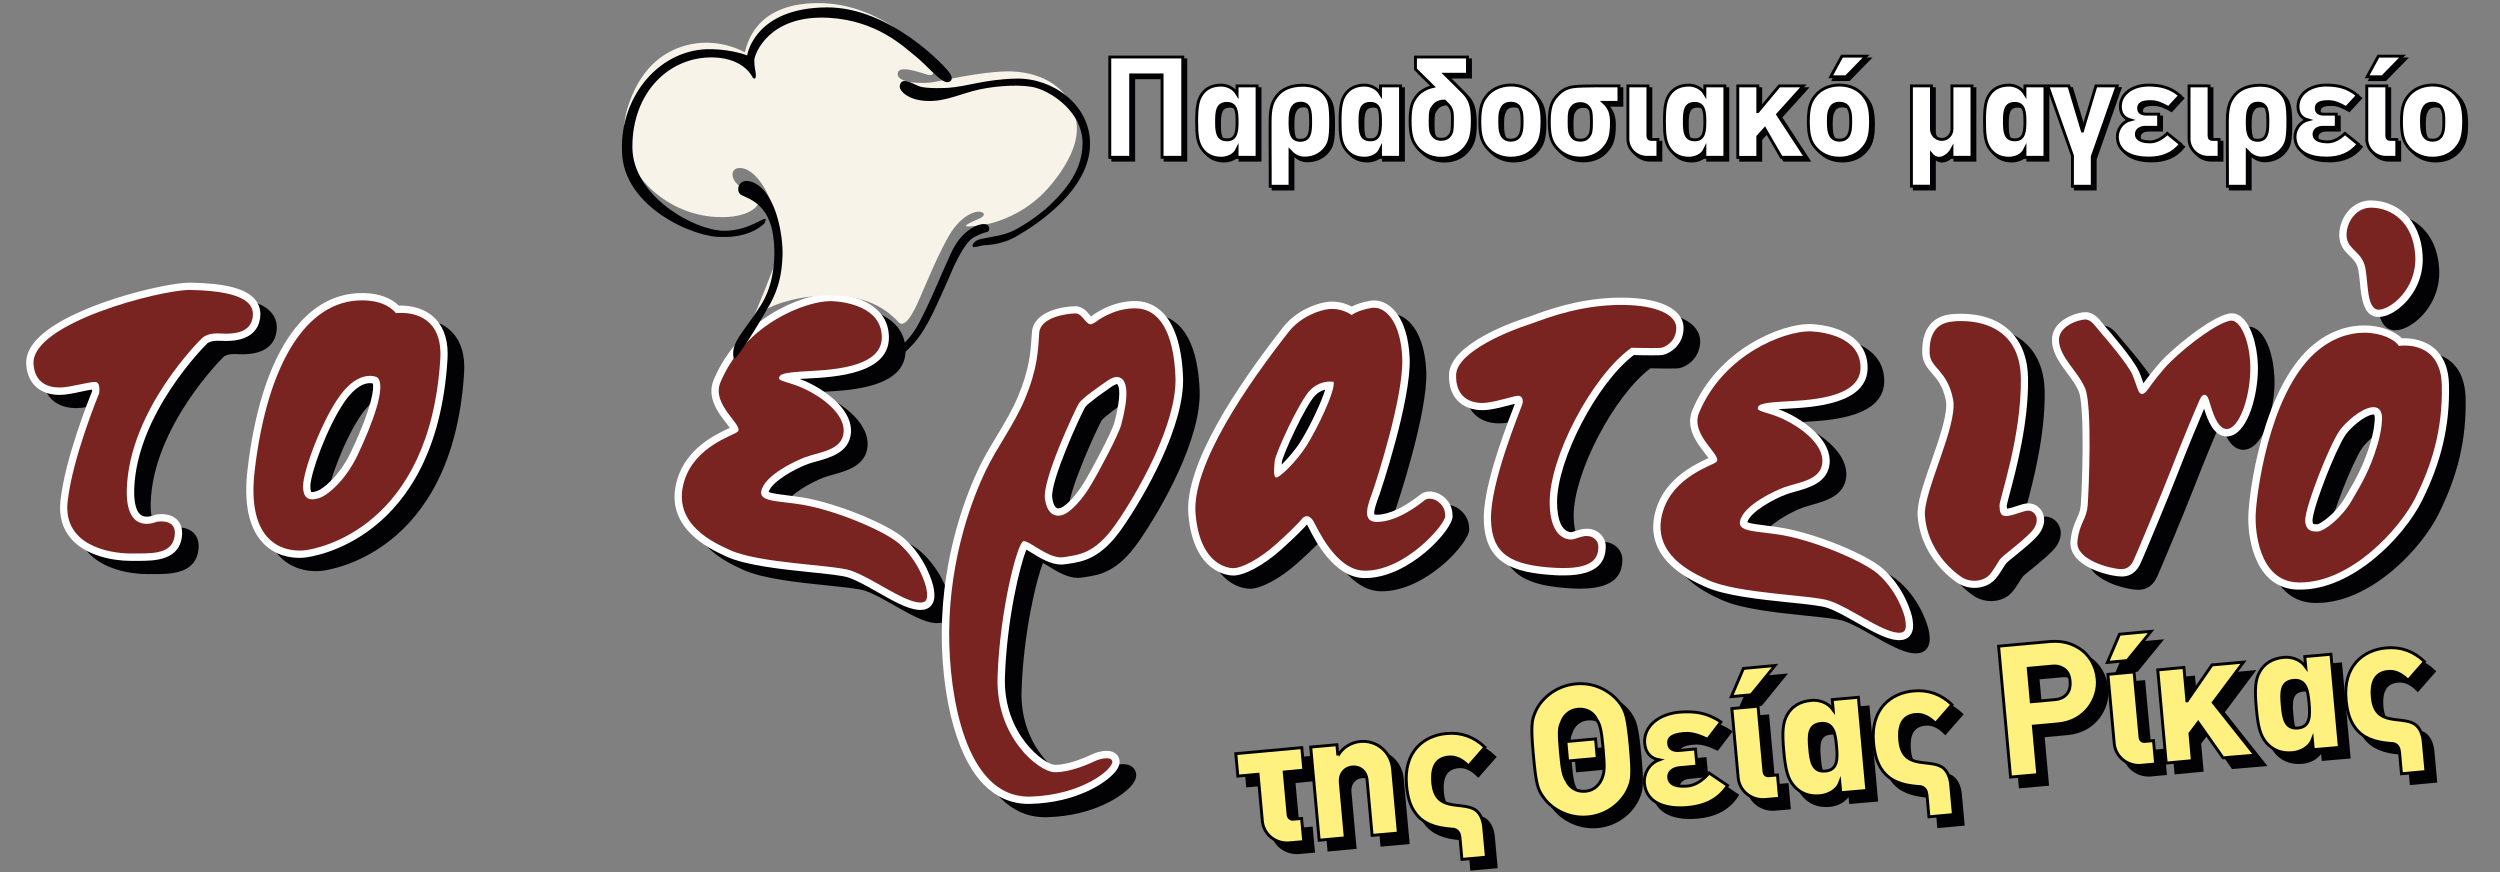 <?xml version="1.0" encoding="UTF-8"?>
<svg xmlns="http://www.w3.org/2000/svg" xmlns:xlink="http://www.w3.org/1999/xlink" version="1.1" id="Layer_1" x="0px" y="0px" viewBox="0 0 257.28 89.76" style="enable-background:new 0 0 257.28 89.76;" xml:space="preserve">
<rect x="0" y="0" width="257.28" height="89.76" fill="#808080" stroke="none"/>
<style type="text/css">
	.st0{fill:#020204;}
	.st1{fill:#7A2421;}
	.st2{fill:#FFFFFF;}
	.st3{fill:#F7F3E9;}
	.st4{fill:#020204;stroke:#020204;stroke-width:0.3;stroke-miterlimit:10;}
	.st5{fill:#FFFFFF;stroke:#020204;stroke-width:0.3;stroke-miterlimit:10;}
	.st6{fill:#FEF17F;stroke:#020204;stroke-width:0.3;stroke-miterlimit:10;}
</style>
<g>
	<g>
		<g>
			<path class="st0" d="M107.54,83.73c-1.63,0-3.08-0.62-4.29-1.84c-3.17-3.19-4.28-10.06-4.25-15.43     c0.04-8.08,2.65-14.4,3.77-16.74c0.54-1.14,1.21-2.24,1.84-3.3c0.79-1.31,1.6-2.67,2.21-4.11c1.21-2.88,1.32-4.64,1.42-6.19     l0.04-0.53c0.14-1.9,3.06-2.33,4.07-2.33l0.12,0c0.47,0.02,0.79,0.4,1.08,0.73c0.14,0.16,0.29,0.33,0.42,0.41     c0-0.02,0.18-0.11,0.29-0.2c0.06-0.05,1.85-1.49,4.26-1.49c2.75,0,4.36,2.65,4.54,7.45c0.18,4.84-3.82,11.94-6.22,15.37     c-2.1,3-3.78,3.25-5.26,3.48l-0.34,0.05c-0.11,0.02-0.22,0.03-0.33,0.03c0,0,0,0,0,0c-0.97,0-2-0.64-2.83-1.15     c-0.31-0.19-0.72-0.44-0.92-0.51c-0.56,0.85-2.2,7.04-2.41,13.62c-0.19,5.94,4.04,9.35,5.47,9.4l0.12,0     c1.66,0,3.85-1.08,3.87-1.1c0.33-0.16,0.92-0.34,1.38-0.34c0.77,0,0.92,0.46,0.95,0.66c0.04,0.27-0.1,0.58-0.39,0.94     c-1,1.19-4.07,2.99-8.42,3.11L107.54,83.73z M116.64,40.52c-0.09,0-0.34,0.03-0.79,0.35l-0.24,0.17     c-0.75,0.52-2.32,1.62-2.58,2.07c-0.41,0.72-3.69,7.69-3.41,9.56c0.14,0.93,0.47,1.39,0.98,1.39c0.25,0,0.47-0.1,0.58-0.16     c0.56-0.3,1.55-1.28,2.41-2.72c0.9-1.49,2.88-5.22,3.14-6.21c0.71-2.71,0.56-3.77,0.31-4.19c-0.08-0.13-0.18-0.2-0.31-0.23     l-0.05-0.01l-0.04-0.02L116.64,40.52z"></path>
			<path class="st0" d="M118.51,33.1c2.59,0,4,2.59,4.17,7.09c0.18,4.83-3.99,12.04-6.16,15.14c-2.17,3.1-3.84,3.13-5.35,3.38     c-0.09,0.01-0.18,0.02-0.27,0.02c-1.43,0-3.2-1.67-3.82-1.67c-0.02,0-0.04,0-0.05,0c-0.6,0.11-2.44,7.11-2.66,13.99     c-0.2,6.2,4.24,9.73,5.84,9.79c0.04,0,0.09,0,0.13,0c1.57,0,3.6-0.92,4.04-1.14c0.26-0.13,0.8-0.3,1.22-0.3     c0.3,0,0.54,0.09,0.58,0.33c0.11,0.79-3.15,3.48-8.45,3.62c-0.06,0-0.11,0-0.17,0c-6.49,0-8.2-10.37-8.17-16.9     c0.04-7.95,2.55-14.11,3.73-16.58c1.21-2.52,2.95-4.78,4.06-7.43c1.37-3.28,1.36-5.16,1.48-6.83c0.12-1.61,2.87-1.98,3.7-1.98     c0.04,0,0.07,0,0.1,0c0.52,0.03,0.86,0.81,1.32,1.08c0.04,0.02,0.08,0.03,0.13,0.03c0.25,0,0.58-0.25,0.58-0.25     S116.2,33.1,118.51,33.1 M110.6,54.43c0.28,0,0.55-0.1,0.76-0.21c0.6-0.33,1.65-1.34,2.55-2.85c0.91-1.51,2.91-5.27,3.18-6.31     c0.27-1.04,1.18-4.55-0.27-4.88c0,0-0.06-0.03-0.18-0.03c-0.18,0-0.51,0.07-1,0.41c-0.82,0.58-2.61,1.78-2.94,2.36     c-0.33,0.58-3.76,7.77-3.46,9.8C109.45,54.06,110.05,54.43,110.6,54.43 M118.51,32.35c-2.54,0-4.43,1.52-4.51,1.58     c0,0-0.01,0.01-0.01,0.01c-0.05-0.06-0.11-0.13-0.16-0.19c-0.3-0.35-0.71-0.82-1.34-0.86c-0.04,0-0.09,0-0.14,0     c-1.18,0-4.28,0.48-4.44,2.67l-0.04,0.53c-0.1,1.52-0.21,3.24-1.39,6.07c-0.59,1.42-1.4,2.76-2.18,4.06     c-0.64,1.07-1.31,2.17-1.86,3.33c-1.13,2.37-3.77,8.75-3.81,16.9c-0.03,5.44,1.11,12.43,4.36,15.7c1.29,1.29,2.82,1.95,4.56,1.95     c0.06,0,0.13,0,0.19,0c4.82-0.13,7.79-2.18,8.7-3.25c0.38-0.44,0.53-0.85,0.48-1.23c-0.07-0.47-0.45-0.98-1.32-0.98     c-0.59,0-1.25,0.22-1.55,0.38c-0.59,0.29-2.4,1.06-3.7,1.06l-0.11,0c-1.03-0.04-5.3-3.13-5.11-9.01     c0.19-5.97,1.57-11.64,2.21-13.13c0.17,0.1,0.38,0.23,0.56,0.33c0.87,0.54,1.95,1.2,3.03,1.2c0.13,0,0.26-0.01,0.39-0.03     l0.34-0.05c1.48-0.22,3.32-0.5,5.51-3.63c2.42-3.47,6.48-10.65,6.29-15.6C123.17,33.36,120.24,32.35,118.51,32.35L118.51,32.35z      M110.6,53.68c-0.39,0-0.55-0.67-0.61-1.08c-0.25-1.65,2.88-8.46,3.37-9.31c0.23-0.39,1.92-1.56,2.47-1.95l0.24-0.17     c0.31-0.21,0.48-0.26,0.55-0.28l0.04,0.01c0.02,0,0.04,0.01,0.07,0.06c0.14,0.23,0.39,1.08-0.35,3.9     c-0.23,0.87-2.1,4.45-3.1,6.12c-0.88,1.47-1.84,2.35-2.27,2.58C110.87,53.64,110.72,53.68,110.6,53.68L110.6,53.68z"></path>
		</g>
		<g>
			<path class="st0" d="M15.15,58.71c-1.9,0-4.43-0.55-5.81-2.1c-0.86-0.96-1.21-2.19-1.05-3.66c0.49-4.5,3.15-10.97,3.26-11.24     c0.03-0.22,0-0.59-0.07-0.67c-0.32,0.01-0.86,0.12-1.44,0.24c-0.75,0.16-1.6,0.34-2.21,0.34c-1.83,0-2.95-1.01-3.06-2.77     c-0.05-0.78,0.29-1.56,1-2.32c3.13-3.34,13-5.71,15.44-5.71c3.5,0.06,5.58,0.59,6.43,1.6c0.39,0.46,0.53,1.01,0.43,1.67     c-0.2,1.32-1.26,1.98-3.15,1.98c0,0,0,0,0,0c-0.22,0-0.44-0.01-0.65-0.02c-0.07,0-0.14-0.01-0.2-0.01c-0.99,0-1.34,0.4-1.35,0.41     c-0.1,0.1-7.36,7.27-7.6,15.25c-0.04,1.33,0.19,2.3,0.66,2.79c0.26,0.27,0.6,0.4,1.01,0.4c0.47,0,0.86-0.17,0.87-0.17     c0.08-0.03,0.32-0.08,0.64-0.08c0.6,0,1.08,0.17,1.38,0.5c0.28,0.3,0.4,0.71,0.37,1.21c-0.15,2.35-2.46,2.35-4.14,2.35     L15.15,58.71z"></path>
			<path class="st0" d="M21.21,31.21c0.02,0,0.05,0,0.07,0c6.04,0.11,6.6,1.65,6.42,2.84c-0.22,1.42-1.59,1.66-2.78,1.66     c-0.22,0-0.43-0.01-0.63-0.02c-0.08,0-0.15-0.01-0.22-0.01c-1.22,0-1.64,0.55-1.64,0.55S15,43.48,14.75,51.71     c-0.09,3.01,1.12,3.57,2.05,3.57c0.56,0,1.02-0.21,1.02-0.21s0.21-0.04,0.49-0.04c0.58,0,1.45,0.18,1.38,1.3     c-0.12,1.89-1.85,2-3.77,2c-0.25,0-0.51,0-0.77,0c-2.2,0-6.99-0.84-6.49-5.34c0.49-4.5,3.24-11.14,3.24-11.14     s0.16-0.99-0.27-1.15c-0.05-0.02-0.11-0.02-0.19-0.02c-0.69,0-2.56,0.57-3.6,0.57c-1.15,0-2.56-0.44-2.69-2.41     C4.87,34.64,18.17,31.21,21.21,31.21 M21.21,30.46c-2.56,0-12.46,2.35-15.71,5.83c-0.79,0.84-1.16,1.72-1.1,2.6     C4.52,40.83,5.81,42,7.84,42c0.65,0,1.52-0.18,2.28-0.35c0.37-0.08,0.77-0.16,1.06-0.2c0,0.07,0,0.14-0.01,0.21     c-0.35,0.85-2.78,6.93-3.25,11.25c-0.17,1.58,0.21,2.91,1.15,3.95c1.47,1.64,4.11,2.22,6.09,2.22l0.38,0l0.38,0     c1.62,0,4.34,0,4.52-2.7c0.05-0.76-0.23-1.23-0.47-1.49c-0.38-0.4-0.95-0.62-1.65-0.62c-0.34,0-0.61,0.05-0.64,0.06l-0.08,0.02     l-0.08,0.04c0,0,0,0,0,0c0,0-0.33,0.14-0.71,0.14c-0.31,0-0.56-0.09-0.74-0.29c-0.28-0.29-0.6-0.96-0.56-2.51     c0.24-7.83,7.38-14.89,7.46-14.96L23,36.74l0.03-0.04c0,0,0,0,0,0c0,0,0.29-0.26,1.05-0.26c0.06,0,0.12,0,0.18,0     c0.21,0.01,0.43,0.02,0.67,0.02c2.62,0,3.36-1.25,3.52-2.3c0.12-0.76-0.06-1.43-0.51-1.97c-0.94-1.12-3.05-1.67-6.64-1.73     L21.21,30.46L21.21,30.46z"></path>
		</g>
		<g>
			<path class="st0" d="M32.51,58.4c-0.83,0-2.39-0.2-3.57-1.52c-1.3-1.46-1.77-3.86-1.39-7.11c1.32-11.35,5.48-17.86,11.4-17.86     c0.27,0,0.55,0.01,0.83,0.04c1.67,0.17,2.52,0.91,2.83,1.26c0.1-0.01,0.23-0.01,0.38-0.01c0.79,0,2.26,0.16,3.29,1.27     c0.84,0.9,1.21,2.22,1.1,3.92c-1.17,18.44-13.81,19.94-14.35,20C32.88,58.39,32.7,58.4,32.51,58.4L32.51,58.4z M39.77,40.42     c-0.67,0-1.72,0.36-2.91,2.07c-1.85,2.67-3.59,7.52-3.59,8.93c0,0.96,0.38,0.96,0.57,0.96c0.2,0,0.43-0.06,0.59-0.11     c0.71-0.2,2.53-1.66,3.76-4.26c2.18-4.61,2.62-7.09,2.1-7.51c0,0,0,0,0,0C40.27,40.49,40.07,40.42,39.77,40.42z"></path>
			<path class="st0" d="M38.95,32.28c0.26,0,0.52,0.01,0.79,0.04c2.01,0.21,2.71,1.28,2.71,1.28s0.21-0.03,0.55-0.03     c1.27,0,4.3,0.45,4.02,4.79C45.92,55.59,34.62,57.84,33.01,58c-0.15,0.02-0.32,0.02-0.5,0.02c-1.96,0-5.42-1.14-4.59-8.22     C29.21,38.72,33.28,32.28,38.95,32.28 M33.84,52.75c0.26,0,0.52-0.08,0.7-0.13c0.77-0.22,2.67-1.68,3.99-4.46     c1.57-3.33,3-7.21,1.98-7.98c0,0-0.27-0.14-0.73-0.14c-0.73,0-1.92,0.36-3.22,2.23c-1.83,2.63-3.66,7.57-3.66,9.15     C32.9,52.51,33.37,52.75,33.84,52.75 M38.95,31.53c-6.13,0-10.42,6.63-11.77,18.19c-0.39,3.37,0.11,5.86,1.48,7.41     c1.28,1.44,2.96,1.65,3.85,1.65c0.21,0,0.4-0.01,0.57-0.03c0.55-0.06,13.49-1.59,14.68-20.34c0.12-1.81-0.29-3.22-1.21-4.2     c-1.13-1.21-2.72-1.39-3.57-1.39c-0.08,0-0.16,0-0.23,0c-0.43-0.43-1.34-1.08-2.95-1.25C39.52,31.55,39.23,31.53,38.95,31.53     L38.95,31.53L38.95,31.53z M33.84,52c-0.07,0-0.09-0.01-0.09-0.01c-0.02-0.02-0.1-0.18-0.1-0.57c0-1.34,1.74-6.15,3.52-8.72     c1.15-1.66,2.12-1.91,2.6-1.91c0.13,0,0.23,0.02,0.3,0.03c0.15,0.38,0.03,2.24-2.22,7.01c-1.26,2.67-3.04,3.93-3.52,4.06     C34.19,51.95,33.99,52,33.84,52L33.84,52z"></path>
		</g>
		<g>
			<path class="st0" d="M96.43,63.76c-0.06,0-0.13,0-0.2-0.01c-1.07-0.09-2.49-0.9-3.99-1.75c-1.07-0.61-2.18-1.24-3.08-1.55     c-0.66-0.22-2.2-0.38-4-0.57c-2.94-0.3-6.6-0.68-8.55-1.59l-0.15-0.07c-1.51-0.7-6.12-2.82-4.69-7.46     c0.93-3.02,3.71-4.33,5.05-4.96c0.23-0.11,0.48-0.23,0.54-0.27c-0.03-0.09-0.38-0.54-0.63-0.86c-0.76-0.98-1.91-2.46-1.23-4.08     c2.55-6.09,8.85-8.61,11.65-8.61l0.19,0c1.26,0.06,5.4,0.53,5.49,4.01c0.09,3.51-5.13,3.79-7.94,3.94l-0.59,0.03     c-1.25,0.08-1.74,0.18-1.93,0.25c0.13,0.05,0.32,0.11,0.5,0.16c0.46,0.14,1.09,0.33,1.81,0.67c2.07,0.96,4.42,2.81,4.23,4.86     c-0.16,1.71-1.86,2.19-3.22,2.57c-0.32,0.09-0.64,0.18-0.92,0.28c-1.07,0.38-4.09,1.85-4.34,3.25c-0.02,0.12,0.01,0.17,0.03,0.19     c0.21,0.29,1.22,0.41,2.19,0.52c0.53,0.06,1.1,0.13,1.7,0.23c3.69,0.63,8.68,2.79,10.17,4.12c2.11,1.87,2.84,4.38,2.92,4.95     c0.08,0.53,0.12,1.07-0.19,1.43C97.07,63.66,96.79,63.76,96.43,63.76L96.43,63.76z"></path>
			<path class="st0" d="M87.16,32.35c0.06,0,0.12,0,0.17,0c1.28,0.06,5.05,0.54,5.13,3.65c0.09,3.4-5.84,3.44-8.18,3.59     c-2.14,0.14-2.31,0.33-2.39,0.63c-0.11,0.41,1.02,0.41,2.62,1.16c1.72,0.8,4.19,2.56,4.02,4.49c-0.16,1.81-2.41,2-3.9,2.52     c-0.79,0.28-4.28,1.83-4.58,3.54c-0.19,1.1,1.86,0.97,4.23,1.37c3.54,0.6,8.52,2.73,9.99,4.03c1.98,1.76,2.72,4.14,2.8,4.72     c0.12,0.83,0.08,1.32-0.63,1.32c-0.05,0-0.11,0-0.17-0.01c-1.75-0.16-4.82-2.54-6.99-3.28c-1.81-0.62-9.44-0.71-12.51-2.14     c-1.46-0.68-6.01-2.61-4.64-7.08c1.09-3.56,5-4.66,5.48-5.06c0.75-0.63-2.74-2.73-1.76-5.09C78.42,34.59,84.71,32.35,87.16,32.35      M87.16,31.6c-2.89,0-9.38,2.59-12,8.84c-0.76,1.82,0.47,3.41,1.28,4.45c0.12,0.15,0.27,0.34,0.38,0.5     c-0.05,0.02-0.1,0.05-0.15,0.07c-1.28,0.6-4.28,2.01-5.25,5.19c-1.52,4.96,3.31,7.18,4.89,7.91l0.15,0.07     c2.01,0.93,5.7,1.31,8.67,1.62c1.7,0.17,3.3,0.34,3.91,0.55c0.87,0.3,1.97,0.92,3.02,1.52c1.54,0.87,2.99,1.7,4.14,1.8     c0.08,0.01,0.16,0.01,0.24,0.01c0.48,0,0.85-0.15,1.1-0.45c0.41-0.48,0.36-1.14,0.27-1.73c-0.09-0.6-0.85-3.23-3.04-5.17     c-1.69-1.5-6.91-3.62-10.36-4.21c-0.61-0.1-1.2-0.17-1.72-0.24c-0.67-0.08-1.57-0.19-1.88-0.34c0.3-1.06,2.78-2.43,4.08-2.89     c0.28-0.1,0.59-0.18,0.9-0.27c1.4-0.39,3.31-0.93,3.49-2.89c0.2-2.24-2.27-4.22-4.45-5.24c-0.29-0.14-0.57-0.25-0.82-0.34     c0.1-0.01,0.2-0.01,0.31-0.02c0.18-0.01,0.37-0.02,0.58-0.03c2.73-0.15,8.4-0.45,8.29-4.33c-0.08-3.03-3.07-4.25-5.85-4.38     C87.3,31.61,87.23,31.6,87.16,31.6L87.16,31.6z"></path>
		</g>
		<g>
			<path class="st0" d="M142.1,60.47c-2.87-0.05-4.76-3.75-5.37-4.97c-0.06-0.12-0.11-0.21-0.14-0.26     c-0.16-0.28-0.31-0.38-0.39-0.38c-0.06,0-0.13,0.05-0.15,0.07c0,0-0.59,0.78-2.73,2.7c-1.7,1.52-3.62,2.58-4.68,2.58     c-0.38,0-3.75-0.17-4.25-5.9c-0.44-4.98,5.01-13.1,9.66-19.03c1.31-1.67,3.39-2.4,4.47-2.48c0.1-0.01,0.19-0.01,0.28-0.01     c0.93,0,1.67,0.35,2.02,0.56c0.32-0.19,0.98-0.5,1.99-0.66c0.1-0.02,0.21-0.02,0.31-0.02c1.52,0,3.12,1.72,3.27,5.58     c0.16,4.25-3.03,13.73-3.06,13.82l-0.1,0.27c-0.24,0.67-0.65,1.79-0.38,2.2c0.03,0.04,0.11,0.17,0.47,0.18l0.11,0     c1.26,0,2.95-0.78,4.63-2.13c0.22-0.18,0.48-0.26,0.78-0.26c0.39,0,0.81,0.15,1.11,0.39c0.45,0.36,0.87,0.83,0.87,1.79     c0,0.63-1.21,2.15-2.69,3.4c-1.14,0.96-3.43,2.57-5.93,2.57L142.1,60.47z M138.58,41.01c-0.4,0-1.13,0.11-1.77,0.76     c-1.06,1.06-3.49,6.38-3.55,7.09c-0.03,0.31-0.08,0.88-0.05,1.19c0.45-0.34,1.74-1.58,2.66-3.03     C136.96,45.26,138.41,42.12,138.58,41.01z"></path>
			<path class="st0" d="M143.12,33.03c1.33,0,2.76,1.64,2.9,5.21c0.15,3.95-2.72,12.79-3.04,13.68c-0.4,1.13-1.24,3.09,0.33,3.15     c0.04,0,0.08,0,0.12,0c2.16,0,4.54-1.95,4.89-2.23c0.14-0.11,0.32-0.16,0.51-0.16c0.31,0,0.65,0.13,0.88,0.31     c0.37,0.29,0.73,0.66,0.73,1.5c0,0.84-4.07,5.6-8.25,5.6c-0.03,0-0.06,0-0.09,0c-2.96-0.05-4.9-4.56-5.2-5.05     c-0.26-0.44-0.51-0.56-0.71-0.56c-0.25,0-0.42,0.19-0.42,0.19s-0.57,0.75-2.71,2.67c-1.76,1.57-3.55,2.49-4.43,2.49     c-0.48,0-3.42-0.28-3.88-5.56c-0.44-5.01,5.34-13.35,9.59-18.77c1.25-1.59,3.26-2.27,4.21-2.34c0.09-0.01,0.17-0.01,0.25-0.01     c1.18,0,2.01,0.63,2.01,0.63s0.66-0.51,2.05-0.73C142.95,33.04,143.04,33.03,143.12,33.03 M133.07,50.5     c0.33,0,2.05-1.61,3.11-3.29c1.06-1.68,2.96-5.6,2.78-6.55c0,0-0.13-0.03-0.35-0.03c-0.47,0-1.32,0.12-2.06,0.87     c-1.1,1.1-3.59,6.51-3.66,7.32S132.74,50.5,133.07,50.5 M143.12,32.28L143.12,32.28c-0.12,0-0.25,0.01-0.37,0.03     c-0.9,0.14-1.54,0.4-1.93,0.6c-0.43-0.23-1.14-0.51-2.02-0.51c-0.1,0-0.21,0-0.31,0.01c-1.15,0.09-3.36,0.86-4.74,2.63     c-4.69,5.99-10.19,14.19-9.74,19.3c0.53,6.07,4.21,6.25,4.63,6.25c1.16,0,3.14-1.08,4.93-2.68c1.59-1.43,2.34-2.23,2.64-2.57     c0.02,0.03,0.04,0.06,0.06,0.09c0.03,0.04,0.07,0.13,0.12,0.24c0.64,1.27,2.6,5.12,5.7,5.18l0.11,0c4.53,0,9-4.97,9-6.35     c0-1.12-0.51-1.68-1.01-2.09c-0.37-0.29-0.87-0.47-1.34-0.47c-0.38,0-0.72,0.11-0.98,0.32c-1.65,1.32-3.25,2.07-4.43,2.07     l-0.09,0c-0.14,0-0.19-0.03-0.19-0.03c-0.14-0.26,0.28-1.41,0.44-1.84l0.1-0.27c0.03-0.09,3.25-9.62,3.08-13.96     C146.61,34.12,144.82,32.28,143.12,32.28L143.12,32.28z M133.61,49.17c0.01-0.11,0.02-0.2,0.02-0.28     c0.11-0.74,2.45-5.87,3.44-6.85c0.34-0.34,0.71-0.51,1.02-0.58c-0.38,1.26-1.57,3.8-2.55,5.36     C134.96,47.74,134.19,48.61,133.61,49.17L133.61,49.17z"></path>
		</g>
		<g>
			<path class="st0" d="M162.63,60.2c-0.26,0-0.53-0.01-0.83-0.02c-4.24-0.23-6.9-1.2-7.01-5.3c-0.09-3.33,2.23-9.37,2.99-11.36     c0.13-0.35,0.22-0.57,0.24-0.65c0.06-0.22,0.03-0.34,0-0.38c-0.02,0-0.04,0-0.07,0c-0.22,0-0.58,0.1-0.92,0.19     c-0.62,0.17-1.4,0.38-2.19,0.48c-0.19,0.03-0.39,0.04-0.59,0.04c-0.93,0-1.73-0.3-2.26-0.85c-0.56-0.57-0.82-1.39-0.79-2.43     c0.09-3.08,7.4-5.41,7.47-5.43c0.22-0.07,0.51-0.17,0.85-0.3c1.58-0.58,4.53-1.65,8.14-1.8c0.31-0.01,0.62-0.02,0.91-0.02     c4.45,0,6.03,1.41,6.03,2.74c0,1.57-1.24,2.31-1.84,2.42c-0.1,0.02-0.31,0.04-1.04,0.04c-0.74,0-1.65-0.02-1.98-0.03     c-3.87,2.83-8.19,11.06-8.16,15.57c0.02,2.76,1.07,3.32,1.69,3.4c0.04,0.01,0.08,0.01,0.12,0.01c0.18,0,0.33-0.05,0.54-0.13     c0.2-0.07,0.44-0.16,0.76-0.21c0.11-0.02,0.22-0.03,0.33-0.03c0.46,0,0.87,0.17,1.17,0.47c0.27,0.28,0.41,0.65,0.4,1.03     C166.55,58.84,166.06,60.2,162.63,60.2z"></path>
			<path class="st0" d="M168.57,32.74c3.73,0,5.65,1.07,5.65,2.36c0,1.39-1.13,1.98-1.54,2.05c-0.13,0.02-0.52,0.03-0.98,0.03     c-0.91,0-2.1-0.03-2.1-0.03c-4.02,2.85-8.45,11.23-8.41,15.95c0.03,3.26,1.46,3.7,2.01,3.77c0.06,0.01,0.12,0.01,0.17,0.01     c0.44,0,0.75-0.24,1.36-0.34c0.09-0.02,0.18-0.02,0.27-0.02c0.73,0,1.22,0.53,1.2,1.12c-0.03,0.78-0.13,2.18-3.58,2.18     c-0.25,0-0.52-0.01-0.81-0.02c-4.68-0.25-6.56-1.43-6.66-4.94c-0.11-3.84,3.07-11.38,3.22-11.89c0.15-0.51-0.04-0.88-0.44-0.88     c-0.4,0-1.79,0.51-3.15,0.7c-0.17,0.02-0.35,0.04-0.54,0.04c-1.27,0-2.74-0.62-2.68-2.89c0.07-2.48,5.93-4.68,7.21-5.09     c1.28-0.4,4.57-1.9,8.89-2.09C167.99,32.75,168.28,32.74,168.57,32.74 M168.57,31.99c-0.3,0-0.61,0.01-0.93,0.02     c-3.67,0.16-6.65,1.24-8.25,1.83c-0.33,0.12-0.61,0.22-0.83,0.29c-0.31,0.1-7.64,2.44-7.73,5.78c-0.03,1.14,0.27,2.05,0.9,2.7     c0.6,0.62,1.5,0.96,2.53,0.96c0.21,0,0.43-0.01,0.64-0.04c0.81-0.11,1.63-0.33,2.23-0.49c0.15-0.04,0.33-0.09,0.48-0.12     c-0.04,0.11-0.1,0.27-0.18,0.47c-1.34,3.47-3.1,8.44-3.02,11.5c0.13,4.39,2.91,5.42,7.37,5.67c0.3,0.02,0.59,0.02,0.85,0.02     c3.79,0,4.29-1.66,4.33-2.91c0.02-0.49-0.16-0.95-0.51-1.31c-0.37-0.38-0.88-0.59-1.44-0.59c-0.13,0-0.26,0.01-0.39,0.03     c-0.35,0.06-0.61,0.15-0.82,0.22c-0.2,0.07-0.31,0.11-0.42,0.11c-0.02,0-0.05,0-0.07-0.01c-0.85-0.11-1.35-1.22-1.36-3.03     c-0.03-4.38,4.13-12.35,7.9-15.19c0.4,0.01,1.2,0.03,1.86,0.03c0.76,0,0.98-0.02,1.11-0.04c0.7-0.13,2.15-0.98,2.15-2.79     C174.97,33.6,173.29,31.99,168.57,31.99L168.57,31.99z"></path>
		</g>
		<g>
			<path class="st0" d="M204.89,61.49c-0.47,0-0.94-0.12-1.35-0.34c-0.16-0.1-3.73-2.24-4.11-6.66c-0.1-1.23,0.62-3.32,1.39-5.53     c0.83-2.39,1.78-5.1,1.5-6.46c-0.32-1.58-0.95-2.3-1.5-2.94c-0.46-0.54-0.9-1.04-0.92-1.88c-0.07-2.77,1.42-3.49,2.68-3.6     c0.3-0.03,0.61-0.04,0.94-0.04c1.94,0,6.46,0.61,6.53,6.26c0.06,4.51-1.23,9.34-1.85,11.66c-0.18,0.66-0.34,1.29-0.35,1.43     c0.04,0.71,0.11,0.71,0.3,0.71c0.43-0.04,0.84-0.18,1.21-0.3c0.42-0.14,0.79-0.26,1.08-0.26c0.45,0,0.86,0.25,1.08,0.66     c0.28,0.5,0.21,1.14-0.18,1.75c-0.39,0.61-1.58,1.58-2.53,2.35c-0.4,0.33-0.74,0.6-0.89,0.75c-0.11,0.11-0.27,0.38-0.43,0.63     c-0.27,0.44-0.58,0.94-0.94,1.25C206.15,61.28,205.52,61.49,204.89,61.49L204.89,61.49z"></path>
			<path class="st0" d="M203.52,34.4c2.7,0,6.09,1.14,6.16,5.9c0.08,6-2.23,12.48-2.2,13.1c0.03,0.58,0.07,1.07,0.67,1.07     c0.04,0,0.09,0,0.13-0.01c0.73-0.07,1.68-0.55,2.16-0.55c0.66,0,1.24,0.8,0.59,1.83c-0.53,0.83-2.89,2.56-3.37,3.04     c-0.34,0.34-0.8,1.39-1.35,1.87c-0.33,0.28-0.85,0.48-1.42,0.48c-0.39,0-0.79-0.09-1.17-0.29c0,0-3.55-2.09-3.91-6.37     c-0.21-2.5,3.44-9.33,2.89-12.04c-0.61-3.03-2.38-3.18-2.41-4.76c-0.04-1.54,0.41-3.04,2.34-3.22     C202.9,34.42,203.21,34.4,203.52,34.4 M203.52,33.65C203.52,33.65,203.52,33.65,203.52,33.65c-0.32,0-0.65,0.02-0.97,0.04     c-1.16,0.11-3.1,0.77-3.02,3.98c0.02,0.97,0.53,1.56,1.01,2.12c0.52,0.6,1.12,1.29,1.42,2.77c0.26,1.26-0.67,3.92-1.49,6.27     c-0.82,2.35-1.53,4.38-1.41,5.68c0.39,4.61,4.12,6.86,4.28,6.95c0.49,0.26,1.02,0.4,1.55,0.4c0.73,0,1.43-0.24,1.91-0.66     c0.41-0.35,0.73-0.88,1.02-1.34c0.13-0.2,0.3-0.48,0.38-0.56c0.13-0.13,0.48-0.42,0.86-0.72c1.19-0.97,2.21-1.82,2.61-2.44     c0.47-0.73,0.54-1.5,0.19-2.13c-0.29-0.53-0.83-0.85-1.41-0.85c-0.35,0-0.75,0.13-1.2,0.28c-0.33,0.11-0.7,0.23-0.99,0.27     c-0.01-0.1-0.02-0.22-0.03-0.32c0.02-0.17,0.18-0.76,0.33-1.33c0.62-2.34,1.93-7.21,1.86-11.76     C210.37,36.13,207.79,33.65,203.52,33.65L203.52,33.65L203.52,33.65z"></path>
		</g>
		<g>
			<path class="st0" d="M220.05,60.32c-0.79,0-3.23-0.52-4.34-1.74c-0.41-0.45-0.6-0.96-0.55-1.49c0.1-1.07,0.38-1.68,0.62-2.22     c0.21-0.47,0.39-0.88,0.44-1.55c0.15-2.05,0.46-10.21-0.25-11.84c-0.29-0.67-0.76-1.31-1.22-1.93c-0.73-0.98-1.48-2-1.5-3.17     c-0.01-0.52,0.2-1.02,0.6-1.43c0.69-0.7,1.86-1.07,2.44-1.07l0.11,0c0.64,0.06,1.04,0.56,1.46,1.09     c0.12,0.16,0.26,0.32,0.41,0.49c0.69,0.78,2.76,3.24,3.25,4.35c0.13,0.29,0.25,0.63,0.35,0.95c0.1,0.29,0.23,0.68,0.29,0.76     l0.01,0.01c0.05-0.03,0.15-0.12,0.31-0.34c0.31-0.43,1.38-1.91,2.35-2.85c1.95-1.89,4.93-4.09,6.36-4.34     c0.06-0.01,0.12-0.02,0.17-0.02c0.33,0,0.64,0.16,0.94,0.46c0.89,0.93,1.46,3.08,1.38,5.24c-0.11,2.95-1.21,6.17-2.78,6.21h0     c-1.24,0-1.79-1.83-2.12-2.92c-0.07-0.23-0.12-0.42-0.16-0.5c-0.02-0.03-0.03-0.05-0.04-0.07c-0.01,0.02-0.02,0.04-0.04,0.06     c-0.2,0.33-2.02,4.72-3.04,7.38c-0.95,2.46-3.61,8.81-3.77,9.14l-0.05,0.11c-0.16,0.35-0.52,1.17-1.56,1.21L220.05,60.32z"></path>
			<path class="st0" d="M216.3,34.25c0.03,0,0.05,0,0.07,0c0.63,0.06,0.99,0.74,1.62,1.45c0.68,0.77,2.73,3.21,3.18,4.25     c0.3,0.69,0.56,1.73,0.74,1.84c0,0,0.08,0.13,0.23,0.13c0.14,0,0.36-0.11,0.64-0.51c0.38-0.54,1.39-1.91,2.3-2.8     c1.92-1.87,4.83-4.01,6.16-4.24c0.04-0.01,0.07-0.01,0.11-0.01c1.02,0,2.05,2.49,1.94,5.31c-0.11,2.93-1.21,5.82-2.41,5.85     c-0.01,0-0.02,0-0.02,0c-1.19,0-1.7-2.82-1.92-3.22c-0.11-0.2-0.24-0.3-0.37-0.3c-0.13,0-0.26,0.1-0.37,0.28     c-0.22,0.37-2.09,4.88-3.07,7.44c-0.99,2.56-3.61,8.82-3.76,9.11c-0.15,0.29-0.38,1.07-1.29,1.11c-0.02,0-0.04,0-0.06,0     c-1,0-4.7-0.92-4.52-2.82c0.18-1.94,0.95-2.24,1.06-3.78c0.11-1.54,0.49-10.23-0.27-12.02c-0.77-1.79-2.66-3.21-2.69-4.97     C213.6,34.91,215.63,34.25,216.3,34.25 M216.3,33.5L216.3,33.5c-0.62,0-1.92,0.38-2.71,1.18c-0.48,0.49-0.72,1.07-0.71,1.7     c0.02,1.3,0.81,2.36,1.57,3.39c0.45,0.6,0.91,1.22,1.18,1.86c0.63,1.47,0.38,9.36,0.22,11.67c-0.04,0.6-0.2,0.96-0.41,1.42     c-0.25,0.57-0.54,1.21-0.65,2.34c-0.06,0.63,0.16,1.25,0.64,1.78c1.21,1.33,3.76,1.86,4.62,1.86l0.09,0     c1.27-0.05,1.72-1.05,1.89-1.43l0.04-0.09c0.17-0.34,2.8-6.62,3.79-9.18c0.82-2.12,2.07-5.16,2.68-6.57     c0.37,1.2,0.99,2.86,2.34,2.86c2.04-0.06,3.09-3.88,3.19-6.58c0.08-2.25-0.52-4.52-1.48-5.52c-0.46-0.48-0.91-0.58-1.21-0.58     c-0.08,0-0.16,0.01-0.24,0.02c-1.67,0.3-4.84,2.78-6.56,4.44c-0.9,0.88-1.88,2.19-2.29,2.75c-0.02-0.06-0.04-0.13-0.06-0.19     c-0.11-0.32-0.23-0.68-0.37-0.98c-0.6-1.37-3.28-4.42-3.31-4.45c-0.14-0.16-0.27-0.33-0.4-0.48c-0.45-0.57-0.92-1.15-1.71-1.23     C216.4,33.5,216.35,33.5,216.3,33.5L216.3,33.5z"></path>
		</g>
		<g>
			<path class="st0" d="M238.17,61.68c-3.87-0.13-4.78-4.62-4.7-7.25c0.07-2.31,1.39-12.61,6.21-17c1.99-1.81,4-2.2,5.33-2.2     c1.76,0,3.15,0.64,3.74,1.34c0.11-0.01,0.25-0.02,0.41-0.02c0.96,0,4.11,0.32,4.21,4.44c0.1,4.11-0.75,7.73-2.73,11.73     c-1.55,3.13-6.72,8.96-12.21,8.96L238.17,61.68z M245.86,43.65c-1.05,0.13-2.55,1.52-3.06,2.23c-0.51,0.72-1.45,2.81-2.07,4.42     c-1.32,3.42-1.45,4.44-1.4,4.75c0.07,0.5,0.24,0.64,0.76,0.64l0.12,0c0.46-0.02,2.14-1.17,3.2-3l0.18-0.31     c0.9-1.55,1.68-2.89,2.42-5.29c0.49-1.61,0.48-2.67,0.48-2.68c0.01-0.15-0.01-0.48-0.17-0.65c-0.05-0.05-0.13-0.12-0.33-0.12     C245.94,43.64,245.9,43.65,245.86,43.65z"></path>
			<path class="st0" d="M245.02,35.61c1.77,0,3.17,0.71,3.56,1.36c0,0,0.23-0.04,0.59-0.04c1.18,0,3.75,0.42,3.83,4.07     c0.11,4.66-1.08,8.3-2.69,11.55c-1.62,3.27-6.67,8.76-11.88,8.76c-0.08,0-0.17,0-0.25,0c-4.06-0.14-4.38-5.43-4.34-6.86     c0.05-1.87,1.27-12.35,6.09-16.74C241.66,36.14,243.49,35.61,245.02,35.61 M240.08,56.07c0.04,0,0.09,0,0.13,0     c0.69-0.03,2.45-1.36,3.51-3.18c0.99-1.7,1.84-3.07,2.63-5.68c0.52-1.7,0.49-2.8,0.49-2.8s0.07-1.14-0.88-1.14     c-0.05,0-0.11,0-0.16,0.01c-1.2,0.15-2.77,1.62-3.32,2.39s-1.51,2.94-2.11,4.5c-0.6,1.56-1.54,4.12-1.43,4.94     C239.06,55.87,239.47,56.07,240.08,56.07 M245.02,34.86l0,0.75L245.02,34.86c-1.4,0-3.5,0.4-5.59,2.29     c-4.92,4.49-6.27,14.93-6.34,17.27c-0.08,2.77,0.89,7.49,5.06,7.63c0.09,0,0.18,0,0.27,0c5.46,0,10.72-5.47,12.55-9.17     c2.01-4.05,2.86-7.72,2.77-11.9c-0.1-4.46-3.53-4.8-4.58-4.8c-0.09,0-0.18,0-0.26,0.01C248.13,35.4,246.6,34.86,245.02,34.86     L245.02,34.86z M240.08,55.32c-0.34,0-0.35-0.01-0.39-0.31c-0.02-0.12-0.03-0.92,1.38-4.57c0.62-1.61,1.55-3.67,2.02-4.33     c0.54-0.76,1.93-1.97,2.8-2.08c0.03,0,0.05,0,0.07,0c0.05,0,0.06,0.01,0.07,0.01c0.03,0.04,0.07,0.21,0.06,0.34l0,0.02l0,0.03     c0,0.01,0.01,1.02-0.46,2.56c-0.72,2.36-1.49,3.68-2.38,5.21l-0.18,0.32c-1,1.72-2.55,2.76-2.9,2.81L240.08,55.32L240.08,55.32z"></path>
		</g>
		<g>
			<path class="st0" d="M196.95,66.87c-1.07-0.1-2.49-0.9-3.99-1.76c-1.07-0.61-2.18-1.24-3.08-1.55c-0.66-0.22-2.2-0.38-3.99-0.57     c-2.94-0.3-6.61-0.68-8.56-1.59l-0.15-0.07c-1.51-0.7-6.11-2.82-4.69-7.46c0.93-3.02,3.71-4.33,5.05-4.96     c0.23-0.11,0.48-0.23,0.54-0.27c-0.03-0.09-0.38-0.54-0.63-0.86c-0.76-0.98-1.91-2.46-1.23-4.08c2.55-6.09,8.85-8.61,11.66-8.61     l0.19,0c1.26,0.06,5.4,0.53,5.49,4.01c0.09,3.51-5.13,3.79-7.94,3.94l-0.59,0.03c-1.25,0.08-1.74,0.18-1.93,0.25     c0.13,0.05,0.32,0.11,0.5,0.16c0.46,0.14,1.09,0.33,1.81,0.67c2.07,0.96,4.42,2.82,4.23,4.87c-0.16,1.71-1.85,2.18-3.22,2.57     c-0.32,0.09-0.64,0.18-0.92,0.28c-1.03,0.36-4.09,1.86-4.34,3.25c-0.02,0.12,0.01,0.17,0.03,0.19c0.21,0.29,1.22,0.4,2.19,0.52     c0.53,0.06,1.1,0.13,1.7,0.23c3.69,0.63,8.68,2.79,10.17,4.12c2.11,1.87,2.84,4.38,2.92,4.95c0.08,0.53,0.12,1.07-0.19,1.43     c-0.18,0.21-0.46,0.32-0.82,0.32C197.09,66.88,197.03,66.87,196.95,66.87z"></path>
			<path class="st0" d="M187.88,35.46c0.06,0,0.12,0,0.17,0c1.28,0.06,5.05,0.54,5.13,3.65c0.09,3.4-5.84,3.44-8.18,3.59     c-2.14,0.14-2.31,0.33-2.39,0.63c-0.11,0.41,1.02,0.41,2.62,1.16c1.72,0.8,4.19,2.56,4.02,4.49c-0.16,1.81-2.41,2-3.9,2.52     c-0.79,0.28-4.28,1.83-4.58,3.54c-0.19,1.1,1.86,0.97,4.23,1.37c3.54,0.6,8.52,2.73,9.99,4.03c1.98,1.76,2.72,4.14,2.8,4.72     c0.12,0.83,0.08,1.32-0.63,1.32c-0.05,0-0.11,0-0.17-0.01c-1.75-0.16-4.82-2.54-6.99-3.28c-1.81-0.62-9.44-0.71-12.51-2.14     c-1.46-0.68-6.01-2.61-4.64-7.08c1.09-3.56,5-4.66,5.48-5.06c0.75-0.63-2.74-2.73-1.76-5.09     C179.14,37.7,185.44,35.46,187.88,35.46 M187.88,34.71c-2.89,0-9.38,2.59-12,8.84c-0.76,1.82,0.47,3.41,1.28,4.45     c0.12,0.15,0.27,0.34,0.38,0.5c-0.05,0.02-0.1,0.05-0.15,0.07c-1.28,0.6-4.28,2.01-5.25,5.19c-1.52,4.96,3.31,7.18,4.89,7.91     l0.15,0.07c2.01,0.93,5.7,1.31,8.67,1.62c1.7,0.17,3.3,0.34,3.91,0.55c0.87,0.3,1.97,0.92,3.02,1.52c1.54,0.87,2.99,1.7,4.14,1.8     c0.08,0.01,0.16,0.01,0.24,0.01c0.48,0,0.85-0.15,1.1-0.45c0.41-0.48,0.36-1.14,0.27-1.73c-0.09-0.6-0.85-3.23-3.04-5.17     c-1.69-1.5-6.91-3.62-10.36-4.21c-0.61-0.1-1.2-0.17-1.72-0.24c-0.67-0.08-1.57-0.19-1.88-0.34c0.3-1.06,2.78-2.43,4.08-2.89     c0.28-0.1,0.59-0.18,0.9-0.27c1.4-0.39,3.31-0.93,3.49-2.89c0.2-2.24-2.27-4.22-4.45-5.24c-0.29-0.14-0.57-0.25-0.82-0.34     c0.1-0.01,0.2-0.01,0.31-0.02c0.18-0.01,0.37-0.02,0.58-0.03c2.73-0.15,8.4-0.45,8.29-4.33c-0.08-3.03-3.07-4.25-5.85-4.38     C188.02,34.72,187.95,34.71,187.88,34.71L187.88,34.71z"></path>
		</g>
		<g>
			<path class="st0" d="M246.5,33.61c-1.26,0-1.42-1.72-1.57-3.23c-0.05-0.5-0.09-0.98-0.17-1.37c-0.15-0.78-0.55-1.16-0.97-1.57     c-0.4-0.39-0.81-0.78-0.93-1.47c-0.15-0.83,0.16-1.88,0.76-2.6c0.55-0.66,1.28-1.01,2.11-1.01c2.32,0.04,4.71,1.69,4.92,5.29     c0.14,2.3-0.98,3.85-1.66,4.57C248.19,33.07,247.21,33.61,246.5,33.61z"></path>
			<path class="st0" d="M245.72,22.74c0.01,0,0.03,0,0.04,0c2.1,0.04,4.3,1.52,4.5,4.94c0.2,3.42-2.55,5.56-3.77,5.56     c-1.24,0-1.06-2.74-1.37-4.3c-0.33-1.66-1.68-1.81-1.9-3.04C243.01,24.68,243.91,22.74,245.72,22.74 M245.72,21.99     c-0.93,0-1.78,0.4-2.4,1.14c-0.68,0.81-1.01,1.95-0.84,2.91c0.14,0.81,0.62,1.27,1.04,1.68c0.39,0.38,0.73,0.71,0.87,1.37     c0.07,0.37,0.12,0.84,0.17,1.33c0.15,1.59,0.34,3.57,1.94,3.57c0.83,0,1.88-0.58,2.76-1.5c0.72-0.76,1.9-2.41,1.76-4.85     c-0.23-3.84-2.79-5.6-5.24-5.64l-0.01,0L245.72,21.99L245.72,21.99z"></path>
		</g>
	</g>
	<g>
		<g>
			<path class="st1" d="M105.84,82.37c-1.63,0-3.08-0.62-4.29-1.84c-3.17-3.19-4.28-10.06-4.25-15.43     c0.04-8.08,2.65-14.4,3.77-16.74c0.54-1.14,1.21-2.24,1.84-3.3c0.79-1.31,1.6-2.67,2.21-4.11c1.21-2.88,1.32-4.64,1.42-6.19     l0.04-0.53c0.14-1.9,3.06-2.33,4.07-2.33l0.12,0c0.47,0.02,0.79,0.4,1.08,0.73c0.14,0.16,0.29,0.33,0.42,0.41     c0-0.02,0.18-0.11,0.29-0.2c0.06-0.05,1.85-1.49,4.26-1.49c2.75,0,4.36,2.65,4.54,7.45c0.18,4.84-3.82,11.94-6.22,15.37     c-2.1,3-3.78,3.25-5.26,3.48l-0.34,0.05c-0.11,0.02-0.22,0.03-0.33,0.03c0,0,0,0,0,0c-0.97,0-2-0.64-2.83-1.15     c-0.31-0.19-0.72-0.44-0.92-0.51c-0.56,0.84-2.2,7.04-2.41,13.62c-0.19,5.94,4.04,9.35,5.47,9.4l0.12,0     c1.66,0,3.85-1.09,3.87-1.1c0.33-0.16,0.92-0.34,1.38-0.34c0.77,0,0.92,0.46,0.95,0.66c0.04,0.27-0.09,0.58-0.39,0.94     c-1,1.19-4.07,2.99-8.42,3.11L105.84,82.37z M114.94,39.16c-0.09,0-0.34,0.03-0.79,0.35l-0.24,0.17     c-0.75,0.52-2.32,1.62-2.58,2.07c-0.41,0.72-3.69,7.7-3.41,9.55c0.14,0.93,0.47,1.4,0.98,1.4c0.25,0,0.47-0.1,0.58-0.16     c0.56-0.3,1.55-1.28,2.41-2.72c0.9-1.49,2.88-5.22,3.14-6.21c0.71-2.71,0.56-3.78,0.31-4.19c-0.08-0.13-0.18-0.2-0.31-0.23     l-0.05-0.01l-0.04-0.02V39.16z"></path>
			<path class="st2" d="M116.8,31.73c2.59,0,4,2.59,4.17,7.09c0.18,4.83-3.99,12.04-6.16,15.14c-2.17,3.1-3.84,3.13-5.35,3.38     c-0.09,0.01-0.18,0.02-0.27,0.02c-1.43,0-3.2-1.67-3.82-1.67c-0.02,0-0.04,0-0.05,0c-0.6,0.11-2.44,7.11-2.66,13.99     c-0.2,6.2,4.24,9.73,5.84,9.79c0.04,0,0.09,0,0.13,0c1.57,0,3.6-0.92,4.04-1.14c0.26-0.13,0.8-0.3,1.22-0.3     c0.3,0,0.54,0.09,0.58,0.33c0.11,0.79-3.15,3.48-8.45,3.62c-0.06,0-0.11,0-0.17,0c-6.49,0-8.2-10.37-8.17-16.9     c0.04-7.95,2.55-14.11,3.73-16.58c1.21-2.52,2.95-4.78,4.06-7.43c1.37-3.28,1.36-5.16,1.48-6.83c0.12-1.61,2.87-1.98,3.7-1.98     c0.04,0,0.07,0,0.1,0c0.52,0.03,0.86,0.81,1.32,1.08c0.04,0.02,0.08,0.03,0.13,0.03c0.25,0,0.58-0.25,0.58-0.25     S114.5,31.73,116.8,31.73 M108.9,53.07c0.28,0,0.55-0.1,0.76-0.21c0.6-0.33,1.65-1.34,2.55-2.85c0.91-1.51,2.91-5.27,3.18-6.31     c0.27-1.04,1.18-4.55-0.27-4.88c0,0-0.06-0.03-0.18-0.03c-0.18,0-0.51,0.07-1,0.41c-0.82,0.58-2.61,1.78-2.94,2.36     c-0.33,0.58-3.76,7.77-3.46,9.8C107.74,52.7,108.34,53.07,108.9,53.07 M116.8,30.98c-2.54,0-4.43,1.52-4.51,1.58     c0,0-0.01,0.01-0.01,0.01c-0.05-0.06-0.11-0.13-0.16-0.19c-0.3-0.35-0.71-0.82-1.34-0.86c-0.04,0-0.09,0-0.14,0     c-1.18,0-4.28,0.48-4.44,2.67l-0.04,0.53c-0.1,1.52-0.21,3.24-1.39,6.07c-0.59,1.42-1.4,2.76-2.18,4.06     c-0.64,1.07-1.31,2.17-1.86,3.33c-1.13,2.37-3.77,8.75-3.81,16.9c-0.03,5.44,1.11,12.43,4.36,15.7c1.29,1.29,2.82,1.95,4.56,1.95     c0.06,0,0.13,0,0.19,0c4.82-0.13,7.79-2.18,8.7-3.25c0.38-0.44,0.53-0.85,0.48-1.23c-0.07-0.47-0.45-0.98-1.32-0.98     c-0.59,0-1.25,0.22-1.55,0.38c-0.59,0.29-2.4,1.06-3.7,1.06l-0.11,0c-1.03-0.04-5.3-3.13-5.11-9.01     c0.19-5.97,1.57-11.64,2.21-13.13c0.17,0.1,0.38,0.23,0.56,0.33c0.87,0.54,1.95,1.2,3.03,1.2c0.13,0,0.26-0.01,0.39-0.03     l0.34-0.05c1.48-0.22,3.32-0.5,5.51-3.63c2.42-3.47,6.48-10.65,6.29-15.6C121.46,32,118.53,30.98,116.8,30.98L116.8,30.98z      M108.9,52.32c-0.39,0-0.55-0.67-0.61-1.08c-0.25-1.65,2.88-8.46,3.37-9.31c0.23-0.39,1.92-1.56,2.47-1.95l0.24-0.17     c0.31-0.21,0.48-0.26,0.55-0.28l0.04,0.01c0.02,0,0.04,0.01,0.07,0.06c0.14,0.23,0.39,1.08-0.35,3.9     c-0.23,0.87-2.1,4.45-3.1,6.12c-0.88,1.47-1.84,2.35-2.27,2.58C109.16,52.27,109.01,52.32,108.9,52.32L108.9,52.32z"></path>
		</g>
		<g>
			<path class="st1" d="M13.44,57.34c-1.9,0-4.43-0.55-5.81-2.1c-0.86-0.96-1.21-2.19-1.05-3.66c0.49-4.5,3.15-10.97,3.26-11.24     c0.03-0.22,0-0.59-0.07-0.67c-0.32,0.01-0.86,0.12-1.44,0.24c-0.75,0.16-1.6,0.34-2.21,0.34c-1.83,0-2.95-1.01-3.06-2.77     c-0.05-0.78,0.29-1.56,1-2.32c3.13-3.34,13-5.71,15.44-5.71c3.5,0.06,5.58,0.59,6.43,1.6c0.39,0.46,0.53,1.01,0.43,1.67     c-0.2,1.32-1.26,1.98-3.15,1.98l0,0c-0.22,0-0.44-0.01-0.65-0.02c-0.07,0-0.14-0.01-0.2-0.01c-0.99,0-1.34,0.4-1.35,0.41     c-0.1,0.1-7.36,7.27-7.6,15.25c-0.04,1.33,0.19,2.3,0.66,2.79c0.26,0.27,0.6,0.4,1.01,0.4c0.47,0,0.86-0.17,0.87-0.18     c0.08-0.03,0.32-0.08,0.64-0.08c0.6,0,1.08,0.17,1.38,0.5c0.28,0.3,0.4,0.71,0.37,1.21c-0.15,2.35-2.46,2.35-4.14,2.35     L13.44,57.34z"></path>
			<path class="st2" d="M19.51,29.84c0.02,0,0.05,0,0.07,0c6.04,0.11,6.6,1.65,6.42,2.84c-0.22,1.42-1.59,1.66-2.78,1.66     c-0.22,0-0.43-0.01-0.63-0.02c-0.08,0-0.15-0.01-0.22-0.01c-1.22,0-1.64,0.55-1.64,0.55s-7.43,7.24-7.68,15.48     c-0.09,3.01,1.12,3.57,2.05,3.57c0.56,0,1.02-0.21,1.02-0.21s0.21-0.04,0.49-0.04c0.58,0,1.45,0.18,1.38,1.3     c-0.12,1.89-1.85,2-3.77,2c-0.25,0-0.51,0-0.77,0c-2.2,0-6.99-0.84-6.49-5.34c0.49-4.5,3.24-11.14,3.24-11.14     s0.16-0.99-0.27-1.15c-0.05-0.02-0.11-0.02-0.19-0.02c-0.69,0-2.56,0.57-3.6,0.57c-1.15,0-2.56-0.44-2.69-2.41     C3.17,33.27,16.46,29.84,19.51,29.84 M19.51,29.09c-2.56,0-12.46,2.35-15.71,5.83c-0.79,0.84-1.16,1.72-1.1,2.6     c0.13,1.95,1.41,3.12,3.44,3.12c0.65,0,1.52-0.18,2.28-0.35c0.37-0.08,0.77-0.16,1.06-0.2c0,0.07,0,0.14-0.01,0.21     c-0.35,0.85-2.78,6.93-3.25,11.25c-0.17,1.58,0.21,2.91,1.15,3.95c1.47,1.64,4.11,2.22,6.09,2.22l0.38,0l0.38,0     c1.62,0,4.34,0,4.52-2.7c0.05-0.76-0.23-1.23-0.47-1.49c-0.38-0.4-0.95-0.62-1.65-0.62c-0.34,0-0.61,0.05-0.64,0.06l-0.08,0.02     l-0.08,0.04c0,0,0,0,0,0c0,0-0.33,0.14-0.71,0.14c-0.31,0-0.56-0.09-0.74-0.29c-0.28-0.29-0.6-0.96-0.56-2.51     c0.24-7.83,7.38-14.89,7.46-14.96l0.04-0.04l0.03-0.04c0,0,0,0,0,0c0,0,0.29-0.26,1.05-0.26c0.06,0,0.12,0,0.18,0     c0.21,0.01,0.43,0.02,0.67,0.02c2.62,0,3.36-1.25,3.52-2.3c0.12-0.76-0.06-1.43-0.51-1.97c-0.94-1.12-3.05-1.67-6.64-1.73     L19.51,29.09L19.51,29.09z"></path>
		</g>
		<g>
			<path class="st1" d="M30.8,57.04c-0.83,0-2.39-0.2-3.57-1.52c-1.3-1.46-1.77-3.86-1.39-7.11c1.33-11.35,5.48-17.86,11.4-17.86     c0.27,0,0.55,0.01,0.83,0.04c1.67,0.17,2.52,0.91,2.83,1.26c0.1-0.01,0.23-0.01,0.38-0.01c0.79,0,2.26,0.16,3.29,1.27     c0.84,0.9,1.21,2.22,1.1,3.92c-1.17,18.44-13.81,19.94-14.35,20C31.17,57.03,31,57.04,30.8,57.04L30.8,57.04z M38.07,39.05     c-0.67,0-1.72,0.36-2.91,2.07c-1.85,2.67-3.59,7.52-3.59,8.93c0,0.96,0.38,0.96,0.57,0.96c0.2,0,0.43-0.06,0.59-0.11     c0.71-0.2,2.53-1.66,3.76-4.26c2.18-4.61,2.62-7.09,2.1-7.51c0,0,0,0,0,0C38.56,39.13,38.37,39.05,38.07,39.05z"></path>
			<path class="st2" d="M37.24,30.91c0.26,0,0.52,0.01,0.79,0.04c2.01,0.21,2.71,1.28,2.71,1.28s0.21-0.03,0.55-0.03     c1.27,0,4.3,0.45,4.02,4.79c-1.1,17.23-12.4,19.48-14.01,19.65c-0.15,0.02-0.32,0.02-0.5,0.02c-1.96,0-5.42-1.14-4.59-8.22     C27.51,37.35,31.58,30.91,37.24,30.91 M32.13,51.39c0.26,0,0.52-0.08,0.7-0.13c0.77-0.22,2.67-1.68,3.99-4.46     c1.57-3.33,3-7.21,1.98-7.98c0,0-0.27-0.14-0.73-0.14c-0.73,0-1.92,0.36-3.22,2.23c-1.83,2.63-3.66,7.57-3.66,9.15     C31.19,51.14,31.66,51.39,32.13,51.39 M37.24,30.16c-6.13,0-10.42,6.63-11.77,18.19c-0.39,3.37,0.11,5.86,1.48,7.41     c1.28,1.44,2.96,1.65,3.85,1.65c0.21,0,0.4-0.01,0.57-0.03c0.55-0.06,13.49-1.59,14.68-20.34c0.12-1.81-0.29-3.22-1.21-4.2     c-1.13-1.21-2.72-1.39-3.57-1.39c-0.08,0-0.16,0-0.23,0c-0.43-0.43-1.34-1.08-2.95-1.25C37.82,30.18,37.53,30.16,37.24,30.16     L37.24,30.16L37.24,30.16z M32.13,50.64c-0.07,0-0.09-0.01-0.09-0.01c-0.02-0.02-0.1-0.18-0.1-0.57c0-1.34,1.74-6.15,3.52-8.72     c1.15-1.66,2.12-1.91,2.6-1.91c0.13,0,0.23,0.02,0.3,0.03c0.15,0.38,0.03,2.24-2.22,7.01c-1.26,2.67-3.04,3.93-3.52,4.06     C32.48,50.58,32.28,50.64,32.13,50.64L32.13,50.64z"></path>
		</g>
		<g>
			<path class="st1" d="M94.52,62.39c-1.07-0.1-2.49-0.9-3.99-1.75c-1.07-0.61-2.18-1.24-3.09-1.55c-0.66-0.22-2.2-0.38-3.99-0.57     c-2.94-0.3-6.61-0.68-8.55-1.59l-0.15-0.07c-1.51-0.7-6.11-2.82-4.69-7.46c0.93-3.02,3.71-4.33,5.05-4.96     c0.23-0.11,0.48-0.23,0.54-0.28c-0.03-0.09-0.38-0.54-0.63-0.86c-0.76-0.98-1.91-2.46-1.23-4.08c2.55-6.09,8.85-8.61,11.66-8.61     l0.19,0c1.26,0.06,5.4,0.53,5.49,4.01c0.09,3.51-5.13,3.79-7.94,3.94l-0.59,0.03c-1.25,0.08-1.74,0.18-1.93,0.25     c0.13,0.05,0.32,0.11,0.5,0.16c0.46,0.14,1.09,0.33,1.81,0.67c2.07,0.96,4.42,2.82,4.23,4.87c-0.16,1.71-1.85,2.18-3.22,2.57     c-0.32,0.09-0.64,0.18-0.93,0.28c-1.03,0.36-4.09,1.86-4.34,3.25c-0.02,0.12,0.01,0.17,0.03,0.19c0.21,0.29,1.22,0.4,2.19,0.52     c0.53,0.06,1.1,0.13,1.7,0.23c3.69,0.63,8.68,2.79,10.17,4.12c2.1,1.87,2.84,4.38,2.92,4.95c0.08,0.53,0.12,1.07-0.19,1.43     c-0.18,0.21-0.46,0.32-0.82,0.32C94.66,62.4,94.59,62.4,94.52,62.39z"></path>
			<path class="st2" d="M85.45,30.99c0.06,0,0.12,0,0.17,0c1.28,0.06,5.05,0.54,5.13,3.65c0.09,3.4-5.84,3.44-8.18,3.59     c-2.14,0.14-2.31,0.33-2.39,0.63c-0.11,0.41,1.02,0.41,2.62,1.16c1.72,0.8,4.19,2.56,4.02,4.49c-0.16,1.81-2.41,2-3.9,2.52     c-0.79,0.28-4.28,1.83-4.58,3.54c-0.19,1.1,1.86,0.97,4.23,1.37c3.54,0.6,8.52,2.73,9.99,4.03c1.98,1.76,2.72,4.14,2.8,4.72     c0.12,0.83,0.08,1.32-0.63,1.32c-0.05,0-0.11,0-0.17-0.01c-1.75-0.16-4.82-2.54-6.99-3.28c-1.81-0.62-9.44-0.71-12.51-2.14     c-1.46-0.68-6.01-2.61-4.64-7.08c1.09-3.56,5-4.66,5.48-5.06c0.75-0.63-2.74-2.73-1.76-5.09C76.71,33.23,83.01,30.99,85.45,30.99      M85.45,30.24c-2.89,0-9.38,2.59-12,8.84c-0.76,1.82,0.47,3.41,1.28,4.45c0.12,0.15,0.27,0.34,0.38,0.5     c-0.05,0.02-0.1,0.05-0.15,0.07c-1.28,0.6-4.28,2.01-5.25,5.19c-1.52,4.96,3.31,7.18,4.89,7.91l0.15,0.07     c2.01,0.93,5.7,1.31,8.67,1.62c1.7,0.17,3.3,0.34,3.91,0.55c0.87,0.3,1.97,0.92,3.02,1.52c1.54,0.87,2.99,1.7,4.14,1.8     c0.08,0.01,0.16,0.01,0.24,0.01c0.48,0,0.85-0.15,1.1-0.45c0.41-0.48,0.36-1.14,0.27-1.73c-0.09-0.6-0.85-3.23-3.04-5.17     c-1.69-1.5-6.91-3.62-10.36-4.21c-0.61-0.1-1.2-0.17-1.72-0.24c-0.67-0.08-1.57-0.19-1.88-0.34c0.3-1.06,2.78-2.43,4.08-2.89     c0.28-0.1,0.59-0.18,0.9-0.27c1.4-0.39,3.31-0.93,3.49-2.89c0.2-2.24-2.27-4.22-4.45-5.24c-0.29-0.14-0.57-0.25-0.82-0.34     c0.1-0.01,0.2-0.01,0.31-0.02c0.18-0.01,0.37-0.02,0.58-0.03c2.73-0.15,8.4-0.45,8.29-4.33c-0.08-3.03-3.07-4.25-5.85-4.38     C85.59,30.24,85.52,30.24,85.45,30.24L85.45,30.24z"></path>
		</g>
		<g>
			<path class="st1" d="M140.39,59.1c-2.87-0.05-4.75-3.75-5.37-4.97c-0.06-0.12-0.11-0.21-0.14-0.26     c-0.16-0.28-0.31-0.38-0.39-0.38c-0.06,0-0.13,0.05-0.15,0.07c0,0-0.59,0.78-2.73,2.7c-1.7,1.52-3.62,2.58-4.68,2.58     c-0.38,0-3.75-0.17-4.25-5.9c-0.44-4.98,5.01-13.1,9.66-19.03c1.31-1.67,3.39-2.4,4.47-2.48c0.1-0.01,0.19-0.01,0.28-0.01     c0.93,0,1.67,0.35,2.02,0.56c0.32-0.19,0.98-0.5,1.99-0.66c0.1-0.02,0.21-0.02,0.31-0.02c1.52,0,3.12,1.72,3.27,5.58     c0.16,4.28-3.03,13.73-3.06,13.82l-0.1,0.27c-0.24,0.67-0.65,1.79-0.38,2.2c0.03,0.04,0.11,0.17,0.47,0.18l0.11,0     c1.28,0,2.92-0.76,4.63-2.13c0.23-0.18,0.49-0.27,0.78-0.27c0.39,0,0.81,0.15,1.11,0.39c0.45,0.36,0.87,0.83,0.87,1.79     c0,0.63-1.21,2.15-2.69,3.4c-1.14,0.96-3.43,2.57-5.93,2.57L140.39,59.1z M136.87,39.65c-0.4,0-1.13,0.11-1.77,0.76     c-1.06,1.06-3.49,6.38-3.55,7.09c-0.03,0.31-0.08,0.88-0.05,1.18c0.45-0.35,1.76-1.6,2.66-3.03     C135.25,43.9,136.71,40.75,136.87,39.65z"></path>
			<path class="st2" d="M141.41,31.67c1.33,0,2.76,1.64,2.9,5.21c0.15,3.95-2.72,12.79-3.04,13.68c-0.4,1.13-1.24,3.09,0.33,3.15     c0.04,0,0.08,0,0.12,0c2.16,0,4.54-1.95,4.89-2.23c0.14-0.11,0.32-0.16,0.51-0.16c0.31,0,0.65,0.13,0.88,0.31     c0.37,0.29,0.73,0.66,0.73,1.5c0,0.84-4.07,5.6-8.25,5.6c-0.03,0-0.06,0-0.09,0c-2.96-0.05-4.9-4.56-5.2-5.05     c-0.26-0.44-0.51-0.56-0.71-0.56c-0.25,0-0.42,0.19-0.42,0.19s-0.57,0.75-2.71,2.67c-1.76,1.57-3.55,2.49-4.43,2.49     c-0.48,0-3.42-0.28-3.88-5.56c-0.44-5.01,5.34-13.35,9.59-18.77c1.25-1.59,3.26-2.27,4.21-2.34c0.09-0.01,0.17-0.01,0.25-0.01     c1.18,0,2.01,0.63,2.01,0.63s0.66-0.51,2.05-0.73C141.25,31.67,141.33,31.67,141.41,31.67 M131.36,49.14     c0.33,0,2.05-1.61,3.11-3.29c1.06-1.68,2.96-5.6,2.78-6.55c0,0-0.13-0.03-0.35-0.03c-0.47,0-1.32,0.12-2.06,0.87     c-1.1,1.1-3.59,6.51-3.66,7.32S131.03,49.14,131.36,49.14 M141.41,30.92L141.41,30.92c-0.12,0-0.25,0.01-0.37,0.03     c-0.9,0.14-1.54,0.4-1.93,0.6c-0.43-0.23-1.14-0.51-2.02-0.51c-0.1,0-0.21,0-0.31,0.01c-1.15,0.09-3.36,0.86-4.74,2.63     c-4.69,5.99-10.19,14.19-9.74,19.3c0.53,6.07,4.21,6.25,4.63,6.25c1.16,0,3.14-1.08,4.93-2.68c1.59-1.43,2.34-2.23,2.64-2.57     c0.02,0.03,0.04,0.06,0.06,0.09c0.03,0.04,0.07,0.13,0.12,0.24c0.64,1.27,2.6,5.12,5.7,5.18l0.11,0c4.53,0,9-4.97,9-6.35     c0-1.12-0.51-1.68-1.01-2.09c-0.37-0.29-0.87-0.47-1.34-0.47c-0.38,0-0.72,0.11-0.98,0.32c-1.65,1.32-3.25,2.07-4.43,2.07     l-0.09,0c-0.14,0-0.19-0.03-0.19-0.03c-0.14-0.26,0.28-1.41,0.44-1.84l0.1-0.27c0.03-0.09,3.25-9.62,3.08-13.96     C144.9,32.75,143.12,30.92,141.41,30.92L141.41,30.92z M131.9,47.81c0.01-0.11,0.02-0.2,0.02-0.28c0.11-0.74,2.45-5.87,3.44-6.85     c0.34-0.34,0.71-0.51,1.02-0.58c-0.38,1.26-1.57,3.8-2.55,5.36C133.25,46.37,132.48,47.24,131.9,47.81L131.9,47.81z"></path>
		</g>
		<g>
			<path class="st1" d="M160.92,58.83c-0.26,0-0.53-0.01-0.83-0.02c-4.24-0.23-6.9-1.2-7.01-5.3c-0.1-3.33,2.14-9.16,2.99-11.35     c0.13-0.35,0.22-0.58,0.25-0.65c0.06-0.22,0.03-0.34,0-0.38c-0.02,0-0.04,0-0.07,0c-0.22,0-0.58,0.1-0.92,0.19     c-0.62,0.17-1.4,0.38-2.19,0.48c-0.19,0.03-0.39,0.04-0.59,0.04c-0.93,0-1.73-0.3-2.26-0.85c-0.56-0.57-0.82-1.39-0.79-2.43     c0.09-3.08,7.4-5.41,7.47-5.43c0.22-0.07,0.51-0.17,0.85-0.3c1.58-0.58,4.53-1.65,8.14-1.8c0.31-0.01,0.62-0.02,0.91-0.02     c4.45,0,6.03,1.41,6.03,2.74c0,1.57-1.24,2.31-1.84,2.42c-0.1,0.02-0.31,0.04-1.04,0.04c-0.74,0-1.65-0.02-1.98-0.03     c-3.87,2.83-8.19,11.06-8.16,15.57c0.02,2.76,1.07,3.32,1.69,3.4c0.04,0.01,0.08,0.01,0.12,0.01c0.18,0,0.33-0.05,0.54-0.13     c0.2-0.07,0.44-0.16,0.76-0.21c0.11-0.02,0.22-0.03,0.33-0.03c0.46,0,0.87,0.17,1.17,0.47c0.27,0.28,0.41,0.65,0.4,1.03     C164.84,57.47,164.35,58.83,160.92,58.83z"></path>
			<path class="st2" d="M166.86,31.38c3.73,0,5.65,1.07,5.65,2.36c0,1.39-1.13,1.98-1.54,2.05c-0.13,0.02-0.52,0.03-0.98,0.03     c-0.91,0-2.1-0.03-2.1-0.03c-4.02,2.85-8.45,11.23-8.41,15.95c0.03,3.26,1.46,3.7,2.01,3.77c0.06,0.01,0.12,0.01,0.17,0.01     c0.44,0,0.75-0.24,1.36-0.34c0.09-0.02,0.18-0.02,0.27-0.02c0.73,0,1.22,0.53,1.2,1.12c-0.03,0.78-0.13,2.18-3.58,2.18     c-0.25,0-0.52-0.01-0.81-0.02c-4.68-0.25-6.56-1.43-6.66-4.94c-0.11-3.84,3.07-11.38,3.22-11.89c0.15-0.51-0.04-0.88-0.44-0.88     c-0.4,0-1.79,0.51-3.15,0.7c-0.17,0.02-0.35,0.04-0.54,0.04c-1.27,0-2.74-0.62-2.68-2.89c0.07-2.48,5.93-4.68,7.21-5.09     c1.28-0.4,4.57-1.9,8.89-2.09C166.28,31.38,166.58,31.38,166.86,31.38 M166.86,30.63c-0.3,0-0.61,0.01-0.93,0.02     c-3.67,0.16-6.65,1.24-8.25,1.83c-0.33,0.12-0.61,0.22-0.83,0.29c-0.31,0.1-7.64,2.44-7.73,5.78c-0.03,1.14,0.27,2.05,0.9,2.7     c0.6,0.62,1.5,0.96,2.53,0.96c0.21,0,0.43-0.01,0.64-0.04c0.81-0.11,1.63-0.33,2.23-0.49c0.15-0.04,0.33-0.09,0.48-0.12     c-0.04,0.11-0.1,0.27-0.18,0.47c-1.34,3.47-3.1,8.44-3.02,11.5c0.13,4.39,2.91,5.42,7.37,5.67c0.3,0.02,0.59,0.02,0.85,0.02     c3.79,0,4.29-1.66,4.33-2.91c0.02-0.49-0.16-0.95-0.51-1.31c-0.37-0.38-0.88-0.59-1.44-0.59c-0.13,0-0.26,0.01-0.39,0.03     c-0.35,0.06-0.61,0.15-0.82,0.22c-0.2,0.07-0.31,0.11-0.42,0.11c-0.02,0-0.05,0-0.07-0.01c-0.85-0.11-1.35-1.22-1.36-3.03     c-0.03-4.38,4.13-12.35,7.9-15.19c0.4,0.01,1.2,0.03,1.86,0.03c0.76,0,0.98-0.02,1.11-0.04c0.7-0.13,2.15-0.98,2.15-2.79     C173.27,32.23,171.59,30.63,166.86,30.63L166.86,30.63z"></path>
		</g>
		<g>
			<path class="st1" d="M203.18,60.12c-0.47,0-0.94-0.12-1.35-0.34c-0.16-0.1-3.73-2.24-4.11-6.66c-0.1-1.23,0.62-3.32,1.39-5.53     c0.83-2.39,1.78-5.1,1.5-6.46c-0.32-1.58-0.95-2.3-1.5-2.94c-0.46-0.54-0.9-1.04-0.92-1.88c-0.06-2.77,1.42-3.49,2.68-3.6     c0.3-0.03,0.61-0.04,0.94-0.04c1.94,0,6.46,0.61,6.53,6.27c0.06,4.51-1.23,9.34-1.85,11.66c-0.18,0.66-0.34,1.29-0.35,1.42     c0.04,0.71,0.11,0.71,0.29,0.71c0,0,0,0,0,0c0.43-0.04,0.84-0.18,1.21-0.3c0.42-0.14,0.79-0.26,1.08-0.26     c0.45,0,0.86,0.25,1.08,0.66c0.28,0.51,0.21,1.14-0.18,1.75c-0.39,0.61-1.58,1.57-2.53,2.35c-0.4,0.33-0.74,0.6-0.89,0.75     c-0.11,0.11-0.27,0.37-0.43,0.63c-0.27,0.44-0.58,0.94-0.94,1.25C204.44,59.91,203.81,60.12,203.18,60.12L203.18,60.12z"></path>
			<path class="st2" d="M201.81,33.04c2.7,0,6.09,1.14,6.16,5.9c0.08,6-2.23,12.48-2.2,13.1c0.03,0.58,0.07,1.07,0.67,1.07     c0.04,0,0.09,0,0.13-0.01c0.73-0.07,1.68-0.55,2.16-0.55c0.66,0,1.24,0.8,0.59,1.83c-0.53,0.83-2.89,2.56-3.37,3.04     c-0.34,0.34-0.8,1.39-1.35,1.87c-0.33,0.28-0.85,0.48-1.42,0.48c-0.39,0-0.79-0.09-1.17-0.29c0,0-3.55-2.09-3.91-6.37     c-0.21-2.5,3.44-9.33,2.89-12.04c-0.61-3.03-2.38-3.18-2.41-4.76c-0.04-1.54,0.41-3.04,2.34-3.22     C201.2,33.05,201.5,33.04,201.81,33.04 M201.81,32.29C201.81,32.29,201.81,32.29,201.81,32.29c-0.32,0-0.65,0.02-0.97,0.04     c-1.16,0.11-3.1,0.77-3.02,3.98c0.02,0.97,0.53,1.56,1.01,2.12c0.52,0.6,1.12,1.29,1.42,2.77c0.26,1.26-0.67,3.92-1.49,6.27     c-0.82,2.35-1.53,4.38-1.41,5.68c0.39,4.61,4.12,6.86,4.28,6.95c0.49,0.26,1.02,0.4,1.55,0.4c0.73,0,1.43-0.24,1.91-0.66     c0.41-0.35,0.73-0.88,1.02-1.34c0.13-0.2,0.3-0.48,0.38-0.56c0.13-0.13,0.48-0.42,0.86-0.72c1.19-0.97,2.21-1.82,2.61-2.44     c0.47-0.73,0.54-1.5,0.19-2.13c-0.29-0.53-0.83-0.85-1.41-0.85c-0.35,0-0.75,0.13-1.2,0.28c-0.33,0.11-0.7,0.23-0.99,0.27     c-0.01-0.1-0.02-0.22-0.03-0.32c0.02-0.17,0.18-0.76,0.33-1.33c0.62-2.34,1.93-7.21,1.86-11.76     C208.66,34.77,206.08,32.29,201.81,32.29L201.81,32.29L201.81,32.29z"></path>
		</g>
		<g>
			<path class="st1" d="M218.34,58.95c-0.79,0-3.23-0.52-4.34-1.74c-0.41-0.45-0.6-0.96-0.55-1.49c0.1-1.07,0.38-1.68,0.62-2.22     c0.21-0.47,0.39-0.88,0.44-1.55c0.14-1.97,0.44-10.23-0.25-11.84c-0.29-0.67-0.76-1.31-1.22-1.93c-0.73-0.98-1.48-2-1.5-3.17     c-0.01-0.52,0.2-1.02,0.6-1.43c0.69-0.7,1.86-1.07,2.44-1.07l0.11,0c0.63,0.06,1.03,0.56,1.46,1.08     c0.13,0.16,0.26,0.32,0.41,0.49c0.69,0.78,2.76,3.25,3.25,4.35c0.13,0.29,0.24,0.63,0.35,0.95c0.1,0.29,0.23,0.68,0.29,0.76     l0.01,0.01c0.05-0.03,0.15-0.12,0.31-0.34c0.3-0.43,1.37-1.9,2.35-2.85c1.95-1.89,4.93-4.09,6.36-4.34     c0.06-0.01,0.12-0.02,0.17-0.02c0.33,0,0.64,0.16,0.94,0.46c0.89,0.93,1.46,3.08,1.38,5.24c-0.11,2.95-1.2,6.17-2.78,6.21h0     c-1.24,0-1.79-1.83-2.12-2.92c-0.07-0.24-0.12-0.42-0.16-0.5c-0.02-0.03-0.03-0.05-0.04-0.07c-0.01,0.02-0.02,0.04-0.04,0.06     c-0.2,0.32-2.02,4.72-3.04,7.38c-0.98,2.55-3.6,8.8-3.77,9.14l-0.05,0.11c-0.16,0.35-0.52,1.17-1.56,1.21L218.34,58.95z"></path>
			<path class="st2" d="M214.59,32.88c0.03,0,0.05,0,0.07,0c0.63,0.06,0.99,0.74,1.62,1.45c0.68,0.77,2.73,3.21,3.18,4.25     c0.3,0.69,0.56,1.73,0.74,1.84c0,0,0.08,0.13,0.23,0.13c0.14,0,0.36-0.11,0.64-0.51c0.38-0.54,1.39-1.91,2.3-2.8     c1.92-1.87,4.83-4.01,6.16-4.24c0.04-0.01,0.07-0.01,0.11-0.01c1.02,0,2.05,2.49,1.94,5.31c-0.11,2.93-1.21,5.82-2.41,5.85     c-0.01,0-0.02,0-0.02,0c-1.19,0-1.7-2.82-1.92-3.22c-0.11-0.2-0.24-0.3-0.37-0.3c-0.13,0-0.26,0.1-0.37,0.28     c-0.22,0.37-2.09,4.88-3.07,7.44c-0.99,2.56-3.61,8.82-3.76,9.11c-0.15,0.29-0.38,1.07-1.29,1.11c-0.02,0-0.04,0-0.06,0     c-1,0-4.7-0.92-4.52-2.82c0.18-1.94,0.95-2.24,1.06-3.78c0.11-1.54,0.49-10.23-0.27-12.02c-0.77-1.79-2.66-3.21-2.69-4.97     C211.89,33.55,213.92,32.88,214.59,32.88 M214.59,32.13L214.59,32.13c-0.62,0-1.92,0.38-2.71,1.18c-0.48,0.49-0.72,1.07-0.71,1.7     c0.02,1.3,0.81,2.36,1.57,3.39c0.45,0.6,0.91,1.22,1.18,1.86c0.63,1.47,0.38,9.36,0.22,11.67c-0.04,0.6-0.2,0.96-0.41,1.42     c-0.25,0.57-0.54,1.21-0.65,2.34c-0.06,0.63,0.16,1.25,0.64,1.78c1.21,1.33,3.76,1.86,4.62,1.86l0.09,0     c1.27-0.05,1.72-1.05,1.89-1.43l0.04-0.09c0.17-0.34,2.8-6.62,3.79-9.18c0.82-2.12,2.07-5.16,2.68-6.57     c0.37,1.2,0.99,2.86,2.34,2.86c2.04-0.06,3.09-3.88,3.19-6.58c0.08-2.25-0.52-4.52-1.48-5.52c-0.46-0.48-0.91-0.58-1.21-0.58     c-0.08,0-0.16,0.01-0.24,0.02c-1.67,0.3-4.84,2.78-6.56,4.44c-0.9,0.88-1.88,2.19-2.29,2.75c-0.02-0.06-0.04-0.13-0.06-0.19     c-0.11-0.32-0.23-0.68-0.37-0.98c-0.6-1.37-3.28-4.42-3.31-4.45c-0.14-0.16-0.27-0.33-0.4-0.48c-0.45-0.57-0.92-1.15-1.71-1.23     C214.69,32.13,214.64,32.13,214.59,32.13L214.59,32.13z"></path>
		</g>
		<g>
			<path class="st1" d="M236.46,60.32c-3.87-0.13-4.77-4.62-4.7-7.25c0.07-2.31,1.39-12.61,6.21-17c1.99-1.81,4-2.2,5.33-2.2     c1.76,0,3.15,0.64,3.74,1.33c0.11-0.01,0.25-0.02,0.41-0.02c0.96,0,4.11,0.32,4.21,4.44c0.09,4.12-0.75,7.73-2.73,11.73     c-1.55,3.13-6.72,8.97-12.22,8.97L236.46,60.32z M244.15,42.28c-1.05,0.13-2.55,1.52-3.06,2.23c-0.51,0.72-1.45,2.81-2.07,4.42     c-1.32,3.42-1.45,4.45-1.4,4.75c0.07,0.49,0.24,0.64,0.76,0.64l0.12,0c0.46-0.02,2.14-1.17,3.2-3l0.18-0.31     c0.9-1.55,1.68-2.89,2.42-5.29c0.49-1.61,0.48-2.67,0.48-2.68c0.01-0.15-0.01-0.48-0.17-0.65c-0.05-0.05-0.13-0.12-0.33-0.12     C244.23,42.28,244.19,42.28,244.15,42.28z"></path>
			<path class="st2" d="M243.31,34.24c1.77,0,3.17,0.71,3.56,1.36c0,0,0.23-0.04,0.59-0.04c1.18,0,3.75,0.42,3.83,4.07     c0.11,4.66-1.08,8.3-2.69,11.55c-1.62,3.27-6.67,8.76-11.88,8.76c-0.08,0-0.17,0-0.25,0c-4.06-0.14-4.38-5.43-4.34-6.86     c0.05-1.87,1.27-12.35,6.09-16.74C239.95,34.78,241.78,34.24,243.31,34.24 M238.38,54.7c0.04,0,0.09,0,0.13,0     c0.69-0.03,2.45-1.36,3.51-3.18c0.99-1.7,1.84-3.07,2.63-5.68c0.52-1.7,0.49-2.8,0.49-2.8s0.07-1.14-0.88-1.14     c-0.05,0-0.11,0-0.16,0.01c-1.2,0.15-2.77,1.62-3.32,2.39s-1.51,2.94-2.11,4.5c-0.6,1.56-1.54,4.12-1.43,4.94     C237.35,54.51,237.76,54.7,238.38,54.7 M243.31,33.49l0,0.75L243.31,33.49c-1.4,0-3.5,0.4-5.59,2.29     c-4.92,4.49-6.27,14.93-6.34,17.27c-0.08,2.77,0.89,7.49,5.06,7.63c0.09,0,0.18,0,0.27,0c5.46,0,10.72-5.47,12.55-9.17     c2.01-4.05,2.86-7.72,2.77-11.9c-0.1-4.46-3.53-4.8-4.58-4.8c-0.09,0-0.18,0-0.26,0.01C246.42,34.03,244.89,33.49,243.31,33.49     L243.31,33.49z M238.38,53.95c-0.34,0-0.35-0.01-0.39-0.31c-0.02-0.12-0.03-0.92,1.38-4.57c0.62-1.61,1.55-3.67,2.02-4.33     c0.54-0.76,1.93-1.97,2.8-2.08c0.03,0,0.05,0,0.07,0c0.05,0,0.06,0.01,0.07,0.01c0.03,0.04,0.07,0.21,0.06,0.34l0,0.02l0,0.03     c0,0.01,0.01,1.02-0.46,2.56c-0.72,2.36-1.49,3.68-2.38,5.21l-0.18,0.32c-1,1.72-2.55,2.76-2.9,2.81L238.38,53.95L238.38,53.95z"></path>
		</g>
		<g>
			<path class="st1" d="M195.45,65.51c-0.06,0-0.13,0-0.2-0.01c-1.07-0.09-2.49-0.9-3.99-1.75c-1.07-0.61-2.18-1.24-3.09-1.55     c-0.66-0.22-2.21-0.38-4-0.57c-2.94-0.3-6.6-0.68-8.55-1.59l-0.14-0.07c-1.51-0.7-6.12-2.82-4.69-7.46     c0.93-3.02,3.71-4.33,5.05-4.96c0.23-0.11,0.48-0.23,0.54-0.27c-0.03-0.09-0.38-0.54-0.63-0.87c-0.76-0.98-1.91-2.46-1.23-4.08     c2.55-6.09,8.85-8.61,11.65-8.61l0.19,0c1.26,0.06,5.4,0.53,5.49,4.01c0.09,3.51-5.13,3.79-7.94,3.95l-0.59,0.03     c-1.25,0.08-1.74,0.18-1.93,0.25c0.13,0.05,0.32,0.11,0.5,0.16c0.46,0.14,1.09,0.33,1.81,0.67c2.07,0.96,4.42,2.82,4.23,4.86     c-0.16,1.71-1.85,2.18-3.22,2.57c-0.32,0.09-0.64,0.18-0.93,0.28c-1.07,0.38-4.09,1.85-4.34,3.25c-0.02,0.12,0.01,0.17,0.03,0.19     c0.21,0.29,1.22,0.4,2.19,0.52c0.53,0.06,1.11,0.13,1.7,0.23c3.69,0.63,8.68,2.79,10.17,4.12c2.11,1.87,2.84,4.38,2.92,4.95     c0.08,0.53,0.12,1.07-0.19,1.43C196.09,65.4,195.81,65.51,195.45,65.51L195.45,65.51z"></path>
			<path class="st2" d="M186.17,34.1c0.06,0,0.12,0,0.17,0c1.28,0.06,5.05,0.54,5.13,3.65c0.09,3.4-5.84,3.44-8.18,3.59     c-2.14,0.14-2.31,0.33-2.39,0.63c-0.11,0.41,1.02,0.41,2.62,1.16c1.72,0.8,4.19,2.56,4.02,4.49c-0.16,1.81-2.41,2-3.9,2.52     c-0.79,0.28-4.28,1.83-4.58,3.54c-0.19,1.1,1.86,0.97,4.23,1.37c3.54,0.6,8.52,2.73,9.99,4.03c1.98,1.76,2.72,4.14,2.8,4.72     c0.12,0.83,0.08,1.32-0.63,1.32c-0.05,0-0.11,0-0.17-0.01c-1.75-0.16-4.82-2.54-6.99-3.28c-1.81-0.62-9.44-0.71-12.51-2.14     c-1.46-0.68-6.01-2.61-4.64-7.08c1.09-3.56,5-4.66,5.48-5.06c0.75-0.63-2.74-2.73-1.76-5.09     C177.44,36.34,183.73,34.1,186.17,34.1 M186.17,33.35c-2.89,0-9.38,2.59-12,8.84c-0.76,1.82,0.47,3.41,1.28,4.45     c0.12,0.15,0.27,0.34,0.38,0.5c-0.05,0.02-0.1,0.05-0.15,0.07c-1.28,0.6-4.28,2.01-5.25,5.19c-1.52,4.96,3.31,7.18,4.89,7.91     l0.15,0.07c2.01,0.93,5.7,1.31,8.67,1.62c1.7,0.17,3.3,0.34,3.91,0.55c0.87,0.3,1.97,0.92,3.02,1.52c1.54,0.87,2.99,1.7,4.14,1.8     c0.08,0.01,0.16,0.01,0.24,0.01c0.48,0,0.85-0.15,1.1-0.45c0.41-0.48,0.36-1.14,0.27-1.73c-0.09-0.6-0.85-3.23-3.04-5.17     c-1.69-1.5-6.91-3.62-10.36-4.21c-0.61-0.1-1.2-0.17-1.72-0.24c-0.67-0.08-1.57-0.19-1.88-0.34c0.3-1.06,2.78-2.43,4.08-2.89     c0.28-0.1,0.59-0.18,0.9-0.27c1.4-0.39,3.31-0.93,3.49-2.89c0.2-2.24-2.27-4.22-4.45-5.24c-0.29-0.14-0.57-0.25-0.82-0.34     c0.1-0.01,0.2-0.01,0.31-0.02c0.18-0.01,0.37-0.02,0.58-0.03c2.73-0.15,8.4-0.45,8.29-4.33c-0.08-3.03-3.07-4.25-5.85-4.38     C186.31,33.35,186.25,33.35,186.17,33.35L186.17,33.35z"></path>
		</g>
		<g>
			<path class="st1" d="M244.79,32.25c-1.26,0-1.42-1.72-1.57-3.23c-0.05-0.5-0.09-0.98-0.17-1.37c-0.15-0.78-0.55-1.16-0.97-1.57     c-0.4-0.39-0.81-0.78-0.93-1.47c-0.15-0.83,0.16-1.88,0.76-2.6c0.55-0.66,1.28-1.01,2.11-1.01c2.32,0.04,4.71,1.69,4.92,5.29     c0.14,2.3-0.98,3.85-1.66,4.57C246.48,31.7,245.51,32.25,244.79,32.25z"></path>
			<path class="st2" d="M244.02,21.37c0.01,0,0.03,0,0.04,0c2.1,0.04,4.3,1.52,4.5,4.94c0.2,3.42-2.55,5.56-3.77,5.56     c-1.24,0-1.06-2.74-1.37-4.3c-0.33-1.66-1.68-1.81-1.9-3.04C241.3,23.32,242.2,21.37,244.02,21.37 M244.02,20.62     c-0.93,0-1.78,0.4-2.4,1.14c-0.68,0.81-1.01,1.95-0.84,2.91c0.14,0.81,0.62,1.27,1.04,1.68c0.39,0.38,0.73,0.71,0.87,1.37     c0.07,0.37,0.12,0.84,0.17,1.33c0.15,1.59,0.34,3.57,1.94,3.57c0.83,0,1.88-0.58,2.76-1.5c0.72-0.76,1.9-2.41,1.76-4.85     c-0.23-3.84-2.79-5.6-5.24-5.64l-0.01,0L244.02,20.62L244.02,20.62z"></path>
		</g>
	</g>
	<path class="st3" d="M76.65,5.39c0,0-1.73-1.06-4.2-0.99c-1.84,0.05-6.06,0.82-7.87,6.72c-1.76,5.72,3.32,10.65,8.59,11.17   c3.74,0.37,4.94-1.12,4.88-1.45s-1.87-1.44-2.36-2.09c-0.6-0.8-0.3-1.63,0.74-1.43c2.25,0.44,4.79,6.01,3.02,10.62   c-1.15,2.99-2.25,5.52-2.25,5.52s0.75-1.07,1.59-1.59c0.93-0.58,3.65-1.56,7.13-1.45c3.7,0.11,5.6,1.7,6.56,2.74   c0.78,0.85,1.92-1.89,2.2-2.52c0.2-0.45,2.09-5.05,3.21-6.75c1.12-1.7,2.44-2.22,3.02-2.09c0.57,0.13,0.34,0.47-0.05,0.66   c-0.47,0.22-1.34,0.55-1.45,0.77c-0.11,0.22,2.11-0.11,2.66-0.27c0.66-0.19,2.96-0.82,5.19-2.96c1.34-1.29,3.36-4.01,3.54-6.26   c0.3-3.79-2.77-6.48-7.27-6.39c-2.69,0.05-6.59,0.96-7.57,1.12c-0.99,0.16-3.93,0.12-3.54-1.04c0.27-0.82,2.94,0.3,3.24,0.3   s0.63-0.14,0.41-0.91s-4.94-6.53-11.91-6.5C77.5,0.34,76.84,4.84,76.65,5.39z"></path>
	<g>
		<path class="st0" d="M77.25,18.68c-1.21-0.36-1.52,0.86-1.1,1.28c0.39,0.39,2.36,0.59,3.18,3.21c0.49,1.56,0.74,5.43-0.99,8.18    c-1.88,2.98-3.16,3.85-2.84,5.52c0.12,0.6,3.18-4.53,3.79-5.65c0.82-1.54,1.17-2.97,1.24-4.86C80.62,24.3,79.85,19.45,77.25,18.68    z"></path>
		<path class="st0" d="M97.5,8.46c0.38-0.02,0.63-0.32,0.27-0.9c-0.38-0.63-6.14-6.84-12.68-6.8c-7.48,0.04-8.2,4.94-8.2,4.94    s-1.46-0.59-3.62-0.64c-5.3-0.15-9.46,4.79-9.26,10.46c0.05,5.85,7.63,9.05,10.4,8.86c0,0,2.61,0.19,4.27-1.4    c0.59-1.37-1.14,0.79-4.16,0.77c-3.09-0.02-9.42-3.58-9.44-8.59c-0.02-5.74,3.87-9.37,8.34-9.25C76.66,6,77.47,8,77.47,8    s0.37,0.37,0.31-0.38c-0.03-0.45-0.16-0.65-0.15-1.45c0.01-0.57,1.47-4.67,7.63-4.34c5.03,0.27,7.8,3.05,8.92,3.92    C95.3,6.63,96.79,8.49,97.5,8.46z"></path>
		<path class="st0" d="M104.62,8.09c-3.2,0.06-5.03,0.8-7.04,0.95c0,0-2.21,0.13-2.98-0.16c-0.53-0.2-1.18-0.62-1.63-0.53    c-0.27,0.05-0.38,0.33-0.38,0.59c0,0.35,0.75,1.37,2.82,1.45c1.96,0.07,3.46-0.77,5.41-1.19c1.96-0.42,4.52-0.53,5.8-0.16    c1.72,0.49,4.79,2.54,4.79,5.71s-2.4,5.41-3.38,6.37c-0.99,0.95-3,2.36-4.21,2.82c-1.21,0.46-2.85,0.53-3.33,0.82    c-0.48,0.29-0.48,0.68-0.27,0.68s0.88-0.18,0.99-0.2s1.74,0.04,3.42-0.93c2.36-1.37,7.5-4.85,7.55-9.46    C112.22,10.76,108.31,8.02,104.62,8.09z"></path>
		<path class="st0" d="M101.8,23.53c0.03-0.39-0.38-0.59-1.01-0.4c-0.45,0.13-1.88,0.67-2.91,2.9c-0.96,2.08-1.93,4.46-2.5,5.6    c-0.57,1.13-1.23,2.81-2.59,3.89c-0.29,0.23-0.99,1.37-0.99,1.37s0.86-0.13,1.61-0.91c0.3-0.32,1.28-1.05,2.6-3.77    c0.8-1.66,1.84-4.06,1.84-4.06s1.25-3.13,2.37-3.73C101.61,23.66,101.76,24.06,101.8,23.53z"></path>
	</g>
	<g>
		<g>
			<path class="st4" d="M119.9,16.48V8h-3.23v8.48h-2.15V6.16h7.51v10.32H119.9z"></path>
			<path class="st4" d="M127.61,16.48v-0.81c-0.32,0.67-1.09,0.9-1.64,0.9c-0.94,0-1.57-0.39-1.97-0.96     c-0.46-0.64-0.55-1.44-0.55-2.81c0-1.46,0.12-2.23,0.54-2.81c0.39-0.57,1.03-0.94,1.97-0.94c0.57,0,1.26,0.25,1.65,0.9V9.13h2.06     v7.35H127.61z M127.61,12.8c0-0.96-0.06-1.87-1.04-1.87c-1.01,0-1.07,0.83-1.07,1.87c0,1.04,0.06,1.88,1.07,1.88     C127.55,14.68,127.61,13.77,127.61,12.8z"></path>
			<path class="st4" d="M137.24,12.81c0,1.7-0.14,2.22-0.57,2.75c-0.41,0.54-1.13,0.99-2.12,0.99c-0.68,0-1.16-0.36-1.49-0.72v3.62     h-2.04v-0.39v-1.01c0-0.81-0.01-1.88-0.01-2.87V13.8v-1c0-1.52,0.25-2.15,0.83-2.81c0.39-0.42,1.12-0.94,2.55-0.94     c1.16,0,1.88,0.46,2.29,1C137.09,10.58,137.24,11.12,137.24,12.81z M135.18,12.81c0-1.09-0.06-1.91-1.06-1.91     c-0.35,0-0.58,0.13-0.74,0.35c-0.28,0.36-0.32,0.91-0.32,1.57c0,0.99,0.06,1.9,1.06,1.9C135.12,14.71,135.18,13.87,135.18,12.81z     "></path>
			<path class="st4" d="M142.37,16.48v-0.81c-0.32,0.67-1.09,0.9-1.64,0.9c-0.94,0-1.57-0.39-1.97-0.96     c-0.46-0.64-0.55-1.44-0.55-2.81c0-1.46,0.12-2.23,0.54-2.81c0.39-0.57,1.03-0.94,1.97-0.94c0.57,0,1.26,0.25,1.65,0.9V9.13h2.06     v7.35H142.37z M142.37,12.8c0-0.96-0.06-1.87-1.04-1.87c-1.02,0-1.07,0.83-1.07,1.87c0,1.04,0.06,1.88,1.07,1.88     C142.31,14.68,142.37,13.77,142.37,12.8z"></path>
			<path class="st4" d="M151.83,12.73c0,1.55-0.26,2.2-0.84,2.86c-0.39,0.44-1.13,0.99-2.36,0.99c-1.2,0-1.97-0.57-2.36-0.99     c-0.58-0.65-0.84-1.3-0.84-2.86c0-1.54,0.26-2.09,0.84-2.74c0.19-0.22,0.77-0.64,1.51-0.8l-1.8-1.78V6.16h5.35v1.77H149     l1.88,1.87C151.57,10.48,151.83,11.18,151.83,12.73z M149.77,12.74v-0.44c0-0.44-0.07-0.87-0.45-1.25l-0.36-0.36     c-0.71,0.01-1.01,0.32-1.19,0.59c-0.23,0.3-0.29,0.46-0.29,1.44c0,1,0.06,1.2,0.29,1.52c0.19,0.26,0.46,0.39,0.85,0.39     c0.39,0,0.68-0.13,0.87-0.39C149.72,13.94,149.77,13.71,149.77,12.74z"></path>
			<path class="st4" d="M158.99,12.8c0,1.51-0.26,2.17-0.84,2.8c-0.39,0.44-1.13,0.97-2.36,0.97c-1.2,0-1.97-0.55-2.36-0.97     c-0.58-0.62-0.84-1.29-0.84-2.8c0-1.51,0.26-2.15,0.84-2.8c0.38-0.42,1.17-0.96,2.36-0.96c1.22,0,1.97,0.54,2.36,0.96     C158.73,10.65,158.99,11.29,158.99,12.8z M156.94,12.81c0-0.74-0.04-1.03-0.2-1.33c-0.17-0.46-0.61-0.58-0.96-0.58     c-0.33,0-0.77,0.12-0.94,0.58c-0.16,0.3-0.2,0.58-0.2,1.32c0,0.8,0.07,1.1,0.23,1.42c0.22,0.36,0.55,0.49,0.91,0.49     s0.71-0.13,0.93-0.49C156.89,13.89,156.94,13.61,156.94,12.81z"></path>
			<path class="st4" d="M165.34,10.83c0.59,0.54,0.8,1.15,0.8,2.01c0,1.51-0.26,2.13-0.84,2.75c-0.39,0.44-1.13,0.97-2.36,0.97     c-1.2,0-1.97-0.55-2.36-0.97c-0.58-0.62-0.84-1.25-0.84-2.75c0-1.51,0.26-2.13,0.84-2.75c0.29-0.33,0.83-0.77,1.62-0.87     c0.29-0.06,1.45-0.09,2.16-0.09h0.51h2.04v1.7H165.34z M164.08,12.83c0-0.97-0.06-1.2-0.28-1.49c-0.2-0.26-0.49-0.39-0.87-0.39     c-0.39,0-0.67,0.13-0.86,0.39c-0.23,0.3-0.29,0.51-0.29,1.48s0.06,1.19,0.29,1.51c0.19,0.26,0.46,0.39,0.86,0.39     c0.39,0,0.68-0.13,0.87-0.39C164.03,14.02,164.08,13.78,164.08,12.83z"></path>
			<path class="st4" d="M169.79,16.48c-1.04,0-1.96-0.81-1.96-1.9V9.13h2.06v5.12c0,0.26,0.12,0.39,0.36,0.39h0.67v1.84H169.79z"></path>
			<path class="st4" d="M175.75,16.48v-0.81c-0.32,0.67-1.09,0.9-1.64,0.9c-0.94,0-1.57-0.39-1.97-0.96     c-0.46-0.64-0.55-1.44-0.55-2.81c0-1.46,0.12-2.23,0.54-2.81c0.39-0.57,1.03-0.94,1.97-0.94c0.57,0,1.26,0.25,1.65,0.9V9.13h2.06     v7.35H175.75z M175.75,12.8c0-0.96-0.06-1.87-1.04-1.87c-1.02,0-1.07,0.83-1.07,1.87c0,1.04,0.06,1.88,1.07,1.88     C175.69,14.68,175.75,13.77,175.75,12.8z"></path>
			<path class="st4" d="M183.62,16.48l-1.7-2.94l-0.72,0.8v2.15h-2.06V9.13h2.06v2.64h0.01l2.2-2.64h2.48l-2.65,2.94l2.88,4.41     H183.62z"></path>
			<path class="st4" d="M192.8,12.8c0,1.51-0.26,2.17-0.84,2.8c-0.39,0.44-1.13,0.97-2.36,0.97c-1.2,0-1.97-0.55-2.36-0.97     c-0.58-0.62-0.84-1.29-0.84-2.8c0-1.51,0.26-2.15,0.84-2.8c0.38-0.42,1.17-0.96,2.36-0.96c1.22,0,1.97,0.54,2.36,0.96     C192.54,10.65,192.8,11.29,192.8,12.8z M190.76,12.81c0-0.74-0.04-1.03-0.2-1.33c-0.17-0.46-0.61-0.58-0.96-0.58     c-0.33,0-0.77,0.12-0.94,0.58c-0.16,0.3-0.2,0.58-0.2,1.32c0,0.8,0.07,1.1,0.23,1.42c0.22,0.36,0.55,0.49,0.91,0.49     s0.71-0.13,0.93-0.49C190.7,13.89,190.76,13.61,190.76,12.81z M190.28,8.19h-1.58l1.16-2.12h2.49L190.28,8.19z"></path>
			<path class="st4" d="M201.18,16.48v-0.83c-0.28,0.52-0.8,0.91-1.3,0.93c-0.3,0.01-0.62-0.16-0.81-0.39v3.26h-2.06V9.13h2.06v4.45     c0,0.58,0.48,1.06,1.07,1.06c0.58,0,1.04-0.48,1.04-1.06V9.13h2.06v7.35H201.18z"></path>
			<path class="st4" d="M208.69,16.48v-0.81c-0.32,0.67-1.09,0.9-1.64,0.9c-0.94,0-1.57-0.39-1.97-0.96     c-0.46-0.64-0.55-1.44-0.55-2.81c0-1.46,0.12-2.23,0.54-2.81c0.39-0.57,1.03-0.94,1.97-0.94c0.57,0,1.26,0.25,1.65,0.9V9.13h2.06     v7.35H208.69z M208.69,12.8c0-0.96-0.06-1.87-1.04-1.87c-1.02,0-1.07,0.83-1.07,1.87c0,1.04,0.06,1.88,1.07,1.88     C208.64,14.68,208.69,13.77,208.69,12.8z"></path>
			<path class="st4" d="M215.62,16.39v3.06h-2.04v-3.15l-2.54-7.18h2.17l1.39,4.64h0.01l1.39-4.64h2.17L215.62,16.39z"></path>
			<path class="st4" d="M224.7,15.12c-0.81,1.04-1.94,1.44-3.28,1.44c-1.62,0-3.22-0.56-3.22-2.22c0-0.64,0.43-1.48,1.32-1.71     c-0.56-0.16-1.01-0.57-1.01-1.38c0-1.29,1.25-2.28,3.15-2.2c0.93,0.04,1.88,0.17,2.97,1.06l-1.16,1.26     c-0.7-0.39-1.2-0.62-1.84-0.62c-0.93,0-1.3,0.23-1.23,0.8c0.04,0.29,0.29,0.49,0.8,0.49h1.25v1.35h-1.36     c-0.51,0-0.93,0.25-0.93,0.7c0,0.64,0.71,0.8,1.43,0.8c0.59,0,1.23-0.35,1.75-0.87L224.7,15.12z"></path>
			<path class="st4" d="M227.54,16.48c-1.04,0-1.96-0.81-1.96-1.9V9.13h2.06v5.12c0,0.26,0.12,0.39,0.36,0.39h0.67v1.84H227.54z"></path>
			<path class="st4" d="M235.75,12.81c0,1.7-0.14,2.22-0.57,2.75c-0.41,0.54-1.13,0.99-2.12,0.99c-0.68,0-1.16-0.36-1.49-0.72v3.62     h-2.04v-0.39v-1.01c0-0.81-0.01-1.88-0.01-2.87V13.8v-1c0-1.52,0.25-2.15,0.83-2.81c0.39-0.42,1.12-0.94,2.55-0.94     c1.16,0,1.88,0.46,2.29,1C235.61,10.58,235.75,11.12,235.75,12.81z M233.69,12.81c0-1.09-0.06-1.91-1.06-1.91     c-0.35,0-0.58,0.13-0.74,0.35c-0.28,0.36-0.32,0.91-0.32,1.57c0,0.99,0.06,1.9,1.06,1.9C233.63,14.71,233.69,13.87,233.69,12.81z     "></path>
			<path class="st4" d="M242.99,15.12c-0.81,1.04-1.94,1.44-3.28,1.44c-1.62,0-3.22-0.56-3.22-2.22c0-0.64,0.43-1.48,1.32-1.71     c-0.57-0.16-1.01-0.57-1.01-1.38c0-1.29,1.25-2.28,3.15-2.2c0.93,0.04,1.88,0.17,2.97,1.06l-1.16,1.26     c-0.7-0.39-1.2-0.62-1.84-0.62c-0.93,0-1.3,0.23-1.23,0.8c0.04,0.29,0.29,0.49,0.8,0.49h1.25v1.35h-1.36     c-0.51,0-0.93,0.25-0.93,0.7c0,0.64,0.71,0.8,1.43,0.8c0.59,0,1.23-0.35,1.75-0.87L242.99,15.12z"></path>
			<path class="st4" d="M245.83,16.48c-1.04,0-1.96-0.81-1.96-1.9V9.13h2.06v5.12c0,0.26,0.12,0.39,0.36,0.39h0.67v1.84H245.83z      M245.48,8.19h-1.57l1.15-2.12h2.49L245.48,8.19z"></path>
			<path class="st4" d="M253.85,12.8c0,1.51-0.26,2.17-0.84,2.8c-0.39,0.44-1.13,0.97-2.36,0.97c-1.2,0-1.97-0.55-2.36-0.97     c-0.58-0.62-0.84-1.29-0.84-2.8c0-1.51,0.26-2.15,0.84-2.8c0.38-0.42,1.17-0.96,2.36-0.96c1.22,0,1.97,0.54,2.36,0.96     C253.58,10.65,253.85,11.29,253.85,12.8z M251.8,12.81c0-0.74-0.04-1.03-0.2-1.33c-0.17-0.46-0.61-0.58-0.96-0.58     c-0.33,0-0.77,0.12-0.94,0.58c-0.16,0.3-0.2,0.58-0.2,1.32c0,0.8,0.07,1.1,0.23,1.42c0.22,0.36,0.55,0.49,0.91,0.49     s0.71-0.13,0.93-0.49C251.74,13.89,251.8,13.61,251.8,12.81z"></path>
		</g>
	</g>
	<g>
		<g>
			<path class="st5" d="M119.59,16.19V7.71h-3.23v8.48h-2.15V5.87h7.51v10.32H119.59z"></path>
			<path class="st5" d="M127.31,16.19v-0.81c-0.32,0.67-1.09,0.9-1.64,0.9c-0.94,0-1.57-0.39-1.97-0.96     c-0.46-0.64-0.55-1.44-0.55-2.81c0-1.46,0.12-2.23,0.54-2.81c0.39-0.57,1.03-0.94,1.97-0.94c0.57,0,1.26,0.25,1.65,0.9V8.84h2.06     v7.35H127.31z M127.31,12.51c0-0.96-0.06-1.87-1.04-1.87c-1.01,0-1.07,0.83-1.07,1.87c0,1.04,0.06,1.88,1.07,1.88     C127.25,14.4,127.31,13.48,127.31,12.51z"></path>
			<path class="st5" d="M136.94,12.53c0,1.7-0.14,2.22-0.57,2.75c-0.41,0.54-1.13,0.99-2.12,0.99c-0.68,0-1.16-0.36-1.49-0.72v3.62     h-2.04v-0.39v-1.01c0-0.81-0.01-1.88-0.01-2.87v-1.38v-1c0-1.52,0.25-2.15,0.83-2.81c0.39-0.42,1.12-0.94,2.55-0.94     c1.16,0,1.88,0.46,2.29,1C136.79,10.29,136.94,10.83,136.94,12.53z M134.88,12.53c0-1.09-0.06-1.91-1.06-1.91     c-0.35,0-0.58,0.13-0.74,0.35c-0.28,0.36-0.32,0.91-0.32,1.57c0,0.99,0.06,1.9,1.06,1.9C134.82,14.43,134.88,13.58,134.88,12.53z     "></path>
			<path class="st5" d="M142.07,16.19v-0.81c-0.32,0.67-1.09,0.9-1.64,0.9c-0.94,0-1.57-0.39-1.97-0.96     c-0.46-0.64-0.55-1.44-0.55-2.81c0-1.46,0.12-2.23,0.54-2.81c0.39-0.57,1.03-0.94,1.97-0.94c0.57,0,1.26,0.25,1.65,0.9V8.84h2.06     v7.35H142.07z M142.07,12.51c0-0.96-0.06-1.87-1.04-1.87c-1.02,0-1.07,0.83-1.07,1.87c0,1.04,0.06,1.88,1.07,1.88     C142.01,14.4,142.07,13.48,142.07,12.51z"></path>
			<path class="st5" d="M151.52,12.44c0,1.55-0.26,2.2-0.84,2.86c-0.39,0.44-1.13,0.99-2.36,0.99c-1.2,0-1.97-0.57-2.36-0.99     c-0.58-0.65-0.84-1.3-0.84-2.86c0-1.54,0.26-2.09,0.84-2.74c0.19-0.22,0.77-0.64,1.51-0.8l-1.8-1.78V5.87h5.35v1.77h-2.32     l1.88,1.87C151.26,10.19,151.52,10.89,151.52,12.44z M149.47,12.45v-0.44c0-0.44-0.07-0.87-0.45-1.25l-0.36-0.36     c-0.71,0.01-1.01,0.32-1.19,0.59c-0.23,0.3-0.29,0.46-0.29,1.44c0,1,0.06,1.2,0.29,1.52c0.19,0.26,0.46,0.39,0.85,0.39     c0.39,0,0.68-0.13,0.87-0.39C149.42,13.66,149.47,13.43,149.47,12.45z"></path>
			<path class="st5" d="M158.69,12.51c0,1.51-0.26,2.17-0.84,2.8c-0.39,0.44-1.13,0.97-2.36,0.97c-1.2,0-1.97-0.55-2.36-0.97     c-0.58-0.62-0.84-1.29-0.84-2.8c0-1.51,0.26-2.15,0.84-2.8c0.38-0.42,1.17-0.96,2.36-0.96c1.22,0,1.97,0.54,2.36,0.96     C158.43,10.37,158.69,11,158.69,12.51z M156.64,12.53c0-0.74-0.04-1.03-0.2-1.33c-0.17-0.46-0.61-0.58-0.96-0.58     c-0.33,0-0.77,0.12-0.94,0.58c-0.16,0.3-0.2,0.58-0.2,1.32c0,0.8,0.07,1.1,0.23,1.42c0.22,0.36,0.55,0.49,0.91,0.49     s0.71-0.13,0.93-0.49C156.58,13.6,156.64,13.32,156.64,12.53z"></path>
			<path class="st5" d="M165.04,10.54c0.59,0.54,0.8,1.15,0.8,2.01c0,1.51-0.26,2.13-0.84,2.75c-0.39,0.44-1.13,0.97-2.36,0.97     c-1.2,0-1.97-0.55-2.36-0.97c-0.58-0.62-0.84-1.25-0.84-2.75c0-1.51,0.26-2.13,0.84-2.75c0.29-0.33,0.83-0.77,1.62-0.87     c0.29-0.06,1.45-0.09,2.16-0.09h0.51h2.04v1.7H165.04z M163.78,12.54c0-0.97-0.06-1.2-0.28-1.49c-0.2-0.26-0.49-0.39-0.87-0.39     c-0.39,0-0.67,0.13-0.86,0.39c-0.23,0.3-0.29,0.51-0.29,1.48s0.06,1.19,0.29,1.51c0.19,0.26,0.46,0.39,0.86,0.39     c0.39,0,0.68-0.13,0.87-0.39C163.73,13.73,163.78,13.5,163.78,12.54z"></path>
			<path class="st5" d="M169.49,16.19c-1.04,0-1.96-0.81-1.96-1.9V8.84h2.06v5.12c0,0.26,0.12,0.39,0.36,0.39h0.67v1.84H169.49z"></path>
			<path class="st5" d="M175.45,16.19v-0.81c-0.32,0.67-1.09,0.9-1.64,0.9c-0.94,0-1.57-0.39-1.97-0.96     c-0.46-0.64-0.55-1.44-0.55-2.81c0-1.46,0.12-2.23,0.54-2.81c0.39-0.57,1.03-0.94,1.97-0.94c0.57,0,1.26,0.25,1.65,0.9V8.84h2.06     v7.35H175.45z M175.45,12.51c0-0.96-0.06-1.87-1.04-1.87c-1.02,0-1.07,0.83-1.07,1.87c0,1.04,0.06,1.88,1.07,1.88     C175.39,14.4,175.45,13.48,175.45,12.51z"></path>
			<path class="st5" d="M183.32,16.19l-1.7-2.94l-0.72,0.8v2.15h-2.06V8.84h2.06v2.64h0.01l2.2-2.64h2.48l-2.65,2.94l2.88,4.41     H183.32z"></path>
			<path class="st5" d="M192.5,12.51c0,1.51-0.26,2.17-0.84,2.8c-0.39,0.44-1.13,0.97-2.36,0.97c-1.2,0-1.97-0.55-2.36-0.97     c-0.58-0.62-0.84-1.29-0.84-2.8c0-1.51,0.26-2.15,0.84-2.8c0.38-0.42,1.17-0.96,2.36-0.96c1.22,0,1.97,0.54,2.36,0.96     C192.24,10.37,192.5,11,192.5,12.51z M190.46,12.53c0-0.74-0.04-1.03-0.2-1.33c-0.17-0.46-0.61-0.58-0.96-0.58     c-0.33,0-0.77,0.12-0.94,0.58c-0.16,0.3-0.2,0.58-0.2,1.32c0,0.8,0.07,1.1,0.23,1.42c0.22,0.36,0.55,0.49,0.91,0.49     s0.71-0.13,0.93-0.49C190.4,13.6,190.46,13.32,190.46,12.53z M189.98,7.9h-1.58l1.16-2.12h2.49L189.98,7.9z"></path>
			<path class="st5" d="M200.88,16.19v-0.83c-0.28,0.52-0.8,0.91-1.3,0.93c-0.3,0.01-0.62-0.16-0.81-0.39v3.26h-2.06V8.84h2.06v4.45     c0,0.58,0.48,1.06,1.07,1.06c0.58,0,1.04-0.48,1.04-1.06V8.84h2.06v7.35H200.88z"></path>
			<path class="st5" d="M208.39,16.19v-0.81c-0.32,0.67-1.09,0.9-1.64,0.9c-0.94,0-1.57-0.39-1.97-0.96     c-0.46-0.64-0.55-1.44-0.55-2.81c0-1.46,0.12-2.23,0.54-2.81c0.39-0.57,1.03-0.94,1.97-0.94c0.57,0,1.26,0.25,1.65,0.9V8.84h2.06     v7.35H208.39z M208.39,12.51c0-0.96-0.06-1.87-1.04-1.87c-1.02,0-1.07,0.83-1.07,1.87c0,1.04,0.06,1.88,1.07,1.88     C208.33,14.4,208.39,13.48,208.39,12.51z"></path>
			<path class="st5" d="M215.32,16.11v3.06h-2.04v-3.15l-2.54-7.18h2.17l1.39,4.64h0.01l1.39-4.64h2.17L215.32,16.11z"></path>
			<path class="st5" d="M224.4,14.83c-0.81,1.04-1.94,1.44-3.28,1.44c-1.62,0-3.22-0.56-3.22-2.22c0-0.64,0.43-1.48,1.32-1.71     c-0.56-0.16-1.01-0.57-1.01-1.38c0-1.29,1.25-2.28,3.15-2.2c0.93,0.04,1.88,0.17,2.97,1.06l-1.16,1.26     c-0.7-0.39-1.2-0.62-1.84-0.62c-0.93,0-1.3,0.23-1.23,0.8c0.04,0.29,0.29,0.49,0.8,0.49h1.25v1.35h-1.36     c-0.51,0-0.93,0.25-0.93,0.7c0,0.64,0.71,0.8,1.43,0.8c0.59,0,1.23-0.35,1.75-0.87L224.4,14.83z"></path>
			<path class="st5" d="M227.24,16.19c-1.04,0-1.96-0.81-1.96-1.9V8.84h2.06v5.12c0,0.26,0.12,0.39,0.36,0.39h0.67v1.84H227.24z"></path>
			<path class="st5" d="M235.45,12.53c0,1.7-0.14,2.22-0.57,2.75c-0.41,0.54-1.13,0.99-2.12,0.99c-0.68,0-1.16-0.36-1.49-0.72v3.62     h-2.04v-0.39v-1.01c0-0.81-0.01-1.88-0.01-2.87v-1.38v-1c0-1.52,0.25-2.15,0.83-2.81c0.39-0.42,1.12-0.94,2.55-0.94     c1.16,0,1.88,0.46,2.29,1C235.3,10.29,235.45,10.83,235.45,12.53z M233.39,12.53c0-1.09-0.06-1.91-1.06-1.91     c-0.35,0-0.58,0.13-0.74,0.35c-0.28,0.36-0.32,0.91-0.32,1.57c0,0.99,0.06,1.9,1.06,1.9C233.33,14.43,233.39,13.58,233.39,12.53z     "></path>
			<path class="st5" d="M242.68,14.83c-0.81,1.04-1.94,1.44-3.28,1.44c-1.62,0-3.22-0.56-3.22-2.22c0-0.64,0.43-1.48,1.32-1.71     c-0.57-0.16-1.01-0.57-1.01-1.38c0-1.29,1.25-2.28,3.15-2.2c0.93,0.04,1.88,0.17,2.97,1.06l-1.16,1.26     c-0.7-0.39-1.2-0.62-1.84-0.62c-0.93,0-1.3,0.23-1.23,0.8c0.04,0.29,0.29,0.49,0.8,0.49h1.25v1.35h-1.36     c-0.51,0-0.93,0.25-0.93,0.7c0,0.64,0.71,0.8,1.43,0.8c0.59,0,1.23-0.35,1.75-0.87L242.68,14.83z"></path>
			<path class="st5" d="M245.53,16.19c-1.04,0-1.96-0.81-1.96-1.9V8.84h2.06v5.12c0,0.26,0.12,0.39,0.36,0.39h0.67v1.84H245.53z      M245.18,7.9h-1.57l1.15-2.12h2.49L245.18,7.9z"></path>
			<path class="st5" d="M253.54,12.51c0,1.51-0.26,2.17-0.84,2.8c-0.39,0.44-1.13,0.97-2.36,0.97c-1.2,0-1.97-0.55-2.36-0.97     c-0.58-0.62-0.84-1.29-0.84-2.8c0-1.51,0.26-2.15,0.84-2.8c0.38-0.42,1.17-0.96,2.36-0.96c1.22,0,1.97,0.54,2.36,0.96     C253.28,10.37,253.54,11,253.54,12.51z M251.5,12.53c0-0.74-0.04-1.03-0.2-1.33c-0.17-0.46-0.61-0.58-0.96-0.58     c-0.33,0-0.77,0.12-0.94,0.58c-0.16,0.3-0.2,0.58-0.2,1.32c0,0.8,0.07,1.1,0.23,1.42c0.22,0.36,0.55,0.49,0.91,0.49     s0.71-0.13,0.93-0.49C251.44,13.6,251.5,13.32,251.5,12.53z"></path>
		</g>
	</g>
	<g>
		<g>
			<path class="st4" d="M133.16,80.45l0.4,4.39c0.03,0.3,0.24,0.49,0.52,0.47l0.87-0.08l0.22,2.38l-1.48,0.13     c-1.36,0.12-2.65-0.83-2.78-2.25l-0.44-4.81l-2.08,0.19l-0.21-2.31l6.79-0.62l0.21,2.31L133.16,80.45z"></path>
			<path class="st4" d="M142.21,86.97l-0.52-5.71c-0.08-0.89-0.74-1.4-1.51-1.33c-0.78,0.07-1.33,0.69-1.25,1.58l0.52,5.71     l-2.69,0.25l-0.87-9.59l2.69-0.24l0.1,1.1c0-0.02,0-0.02,0.02-0.02l0.02,0c0.44-0.78,1.33-1.32,2.24-1.41     c1.76-0.16,3.19,1.1,3.35,2.82l0.6,6.6L142.21,86.97z"></path>
			<path class="st4" d="M152.13,79.83c-0.74-0.75-1.42-0.98-2.05-0.92c-1.19,0.11-1.79,0.91-1.63,2.67c0.27,3.01,2.9,1.89,4.33,2.73     c0.67,0.42,0.87,1.33,0.91,1.84l0.28,3.06l-2.52,0.23l-0.18-2.02l-0.03-0.28c-0.03-0.3-0.16-0.67-0.59-0.79     c-0.06-0.01-0.21-0.04-0.31-0.03c-1.69-0.13-2.89-0.58-3.66-1.63c-0.59-0.77-0.83-1.76-0.93-2.87c-0.32-3.46,1.75-5.12,4.11-5.33     c1.51-0.14,2.83,0.33,3.96,1.41L152.13,79.83z"></path>
			<path class="st4" d="M168.77,77.76c0.28,3.1,0.17,3.57-0.21,4.43c-0.52,1.19-1.95,2.68-4.14,2.88c-2.19,0.2-3.91-1-4.62-2.08     c-0.53-0.75-0.72-1.21-1-4.32c-0.28-3.1-0.15-3.57,0.21-4.41c0.5-1.21,1.97-2.68,4.16-2.88c2.21-0.2,3.83,0.99,4.6,2.08     C168.27,74.22,168.48,74.66,168.77,77.76z M165.98,78.01c-0.17-1.91-0.32-2.47-0.65-2.94c-0.29-0.64-0.97-1.17-1.93-1.08     c-0.93,0.08-1.5,0.71-1.72,1.4c-0.26,0.54-0.26,1.07-0.09,3.02c0.17,1.89,0.3,2.43,0.63,2.94c0.29,0.64,0.98,1.17,1.95,1.08     s1.49-0.77,1.72-1.38C166.11,80.46,166.16,79.98,165.98,78.01z M162.33,79.32l-0.18-2l3.05-0.28l0.18,2L162.33,79.32z"></path>
			<path class="st4" d="M178.79,81.84c-0.94,1.46-2.36,2.1-4.1,2.26c-2.12,0.19-4.27-0.36-4.46-2.51c-0.08-0.83,0.39-1.98,1.52-2.39     c-0.76-0.14-1.39-0.62-1.49-1.68c-0.15-1.68,1.36-3.12,3.84-3.25c1.22-0.05,2.48,0,4,1.03l-1.36,1.78     c-0.96-0.43-1.64-0.67-2.48-0.59c-1.21,0.11-1.67,0.46-1.51,1.19c0.09,0.37,0.44,0.61,1.1,0.55l1.63-0.15l0.16,1.76L173.86,80     c-0.66,0.06-1.18,0.43-1.13,1.02c0.08,0.83,1.02,0.96,1.97,0.87c0.78-0.07,1.57-0.6,2.19-1.34L178.79,81.84z"></path>
			<path class="st4" d="M181.22,72.5l-2.04,0.19l1.24-2.9l3.25-0.3L181.22,72.5z M182.66,83.28c-1.36,0.12-2.65-0.83-2.78-2.25     l-0.65-7.11l2.69-0.24l0.61,6.68c0.03,0.34,0.2,0.5,0.52,0.47l0.87-0.08l0.22,2.4L182.66,83.28z"></path>
			<path class="st4" d="M190.44,82.58l-0.1-1.06c-0.34,0.91-1.31,1.3-2.03,1.37c-1.23,0.11-2.09-0.32-2.69-1.01     c-0.68-0.78-0.89-1.81-1.05-3.61c-0.17-1.91-0.11-2.93,0.37-3.73c0.44-0.79,1.23-1.35,2.46-1.46c0.74-0.07,1.68,0.17,2.26,0.98     l-0.1-1.06l2.69-0.24l0.87,9.59L190.44,82.58z M190,77.77c-0.11-1.25-0.3-2.43-1.58-2.32c-1.32,0.12-1.3,1.21-1.18,2.57     c0.12,1.36,0.3,2.45,1.62,2.33C190.15,80.24,190.12,79.04,190,77.77z"></path>
			<path class="st4" d="M200.19,75.45c-0.74-0.75-1.42-0.98-2.05-0.92c-1.19,0.11-1.79,0.91-1.63,2.67c0.27,3.01,2.9,1.89,4.33,2.73     c0.67,0.42,0.87,1.33,0.91,1.84l0.28,3.06l-2.52,0.23l-0.18-2.02l-0.03-0.28c-0.03-0.3-0.16-0.67-0.59-0.79     c-0.06-0.01-0.21-0.04-0.31-0.03c-1.69-0.13-2.89-0.58-3.66-1.63c-0.58-0.77-0.83-1.76-0.93-2.87c-0.32-3.46,1.75-5.12,4.11-5.33     c1.51-0.14,2.83,0.33,3.96,1.41L200.19,75.45z"></path>
			<path class="st4" d="M216.83,70.92c0.17,1.89-1.17,4.32-4.05,4.58l-2.52,0.23l0.45,4.99l-2.8,0.25l-1.23-13.47l5.07-0.46     c1.06-0.1,2.09-0.04,3.23,0.68C215.95,68.33,216.7,69.46,216.83,70.92z M214.04,71.12c-0.07-0.78-0.37-1.15-0.77-1.36     c-0.4-0.21-0.65-0.25-1.16-0.2l-2.38,0.22l0.31,3.44l2.44-0.22C213.69,72.89,214.13,72.05,214.04,71.12z"></path>
			<path class="st4" d="M219.92,68.98l-2.04,0.19l1.24-2.9l3.25-0.3L219.92,68.98z M221.36,79.76c-1.36,0.12-2.65-0.83-2.78-2.25     l-0.65-7.11l2.69-0.25l0.61,6.68c0.03,0.34,0.2,0.5,0.52,0.47l0.87-0.08l0.22,2.4L221.36,79.76z"></path>
			<path class="st4" d="M229.78,78.99l-2.56-3.64l-0.85,1.13l0.25,2.8l-2.69,0.25l-0.87-9.59l2.69-0.25l0.31,3.44l0.02,0l2.56-3.7     l3.24-0.29l-3.11,4.16l4.29,5.41L229.78,78.99z"></path>
			<path class="st4" d="M239.07,78.15l-0.1-1.06c-0.34,0.91-1.31,1.3-2.03,1.37c-1.23,0.11-2.09-0.32-2.69-1.01     c-0.68-0.78-0.89-1.81-1.05-3.61c-0.17-1.91-0.11-2.93,0.37-3.73c0.44-0.78,1.23-1.35,2.46-1.46c0.74-0.07,1.68,0.17,2.26,0.98     l-0.1-1.06l2.69-0.24l0.87,9.59L239.07,78.15z M238.63,73.34c-0.11-1.25-0.3-2.43-1.58-2.32c-1.32,0.12-1.3,1.21-1.18,2.57     c0.12,1.36,0.3,2.45,1.62,2.33C238.78,75.81,238.74,74.61,238.63,73.34z"></path>
			<path class="st4" d="M248.82,71.02c-0.74-0.75-1.42-0.98-2.05-0.92c-1.19,0.11-1.79,0.91-1.63,2.67c0.27,3.01,2.9,1.89,4.33,2.73     c0.67,0.42,0.87,1.33,0.91,1.84l0.28,3.06l-2.52,0.23l-0.18-2.02l-0.03-0.28c-0.03-0.3-0.16-0.67-0.59-0.79     c-0.06-0.01-0.21-0.04-0.31-0.03c-1.69-0.13-2.89-0.58-3.66-1.63c-0.58-0.77-0.83-1.76-0.93-2.87c-0.32-3.46,1.75-5.12,4.11-5.33     c1.51-0.14,2.84,0.33,3.96,1.41L248.82,71.02z"></path>
		</g>
	</g>
	<g>
		<g>
			<path class="st6" d="M132.16,79.45l0.4,4.39c0.03,0.3,0.24,0.49,0.52,0.47l0.87-0.08l0.22,2.38l-1.48,0.13     c-1.36,0.12-2.65-0.83-2.78-2.25l-0.44-4.81l-2.08,0.19l-0.21-2.31l6.79-0.62l0.21,2.31L132.16,79.45z"></path>
			<path class="st6" d="M141.21,85.97l-0.52-5.71c-0.08-0.89-0.74-1.4-1.51-1.33c-0.78,0.07-1.33,0.69-1.25,1.58l0.52,5.71     l-2.69,0.25l-0.87-9.59l2.69-0.24l0.1,1.1c0-0.02,0-0.02,0.02-0.02l0.02,0c0.44-0.78,1.33-1.32,2.24-1.41     c1.76-0.16,3.19,1.1,3.35,2.82l0.6,6.6L141.21,85.97z"></path>
			<path class="st6" d="M151.13,78.83c-0.74-0.75-1.42-0.98-2.05-0.92c-1.19,0.11-1.79,0.91-1.63,2.67c0.27,3.01,2.9,1.89,4.33,2.73     c0.67,0.42,0.87,1.33,0.91,1.84l0.28,3.06l-2.52,0.23l-0.18-2.02l-0.03-0.28c-0.03-0.3-0.16-0.67-0.59-0.79     c-0.06-0.01-0.21-0.04-0.31-0.03c-1.69-0.13-2.89-0.58-3.66-1.63c-0.59-0.77-0.83-1.76-0.93-2.87c-0.32-3.46,1.75-5.12,4.11-5.33     c1.51-0.14,2.83,0.33,3.96,1.41L151.13,78.83z"></path>
			<path class="st6" d="M167.77,76.76c0.28,3.1,0.17,3.57-0.21,4.43c-0.52,1.19-1.95,2.68-4.14,2.88c-2.19,0.2-3.91-1-4.62-2.08     c-0.53-0.75-0.72-1.21-1-4.32c-0.28-3.1-0.15-3.57,0.21-4.41c0.5-1.21,1.97-2.68,4.16-2.88c2.21-0.2,3.83,0.99,4.6,2.08     C167.27,73.22,167.48,73.66,167.77,76.76z M164.98,77.01c-0.17-1.91-0.32-2.47-0.65-2.94c-0.29-0.64-0.97-1.17-1.93-1.08     c-0.93,0.08-1.5,0.71-1.72,1.4c-0.26,0.54-0.26,1.07-0.09,3.02c0.17,1.89,0.3,2.43,0.63,2.94c0.29,0.64,0.98,1.17,1.95,1.08     s1.49-0.77,1.72-1.38C165.11,79.46,165.16,78.98,164.98,77.01z M161.33,78.32l-0.18-2l3.05-0.28l0.18,2L161.33,78.32z"></path>
			<path class="st6" d="M177.79,80.84c-0.94,1.46-2.36,2.1-4.1,2.26c-2.12,0.19-4.27-0.36-4.46-2.51c-0.08-0.83,0.39-1.98,1.52-2.39     c-0.76-0.14-1.39-0.62-1.49-1.68c-0.15-1.68,1.36-3.12,3.84-3.25c1.22-0.05,2.48,0,4,1.03l-1.36,1.78     c-0.96-0.43-1.64-0.67-2.48-0.59c-1.21,0.11-1.67,0.46-1.51,1.19c0.09,0.37,0.44,0.61,1.1,0.55l1.63-0.15l0.16,1.76L172.86,79     c-0.66,0.06-1.18,0.43-1.13,1.02c0.08,0.83,1.02,0.96,1.97,0.87c0.78-0.07,1.57-0.6,2.19-1.34L177.79,80.84z"></path>
			<path class="st6" d="M180.22,71.5l-2.04,0.19l1.24-2.9l3.25-0.3L180.22,71.5z M181.66,82.28c-1.36,0.12-2.65-0.83-2.78-2.25     l-0.65-7.11l2.69-0.24l0.61,6.68c0.03,0.34,0.2,0.5,0.52,0.47l0.87-0.08l0.22,2.4L181.66,82.28z"></path>
			<path class="st6" d="M189.44,81.58l-0.1-1.06c-0.34,0.91-1.31,1.3-2.03,1.37c-1.23,0.11-2.09-0.32-2.69-1.01     c-0.68-0.78-0.89-1.81-1.05-3.61c-0.17-1.91-0.11-2.93,0.37-3.73c0.44-0.79,1.23-1.35,2.46-1.46c0.74-0.07,1.68,0.17,2.26,0.98     l-0.1-1.06l2.69-0.24l0.87,9.59L189.44,81.58z M189,76.77c-0.11-1.25-0.3-2.43-1.58-2.32c-1.32,0.12-1.3,1.21-1.18,2.57     c0.12,1.36,0.3,2.45,1.62,2.33C189.15,79.24,189.12,78.04,189,76.77z"></path>
			<path class="st6" d="M199.19,74.45c-0.74-0.75-1.42-0.98-2.05-0.92c-1.19,0.11-1.79,0.91-1.63,2.67c0.27,3.01,2.9,1.89,4.33,2.73     c0.67,0.42,0.87,1.33,0.91,1.84l0.28,3.06l-2.52,0.23l-0.18-2.02l-0.03-0.28c-0.03-0.3-0.16-0.67-0.59-0.79     c-0.06-0.01-0.21-0.04-0.31-0.03c-1.69-0.13-2.89-0.58-3.66-1.63c-0.58-0.77-0.83-1.76-0.93-2.87c-0.32-3.46,1.75-5.12,4.11-5.33     c1.51-0.14,2.83,0.33,3.96,1.41L199.19,74.45z"></path>
			<path class="st6" d="M215.83,69.92c0.17,1.89-1.17,4.32-4.05,4.58l-2.52,0.23l0.45,4.99l-2.8,0.25l-1.23-13.47l5.07-0.46     c1.06-0.1,2.09-0.04,3.23,0.68C214.95,67.33,215.7,68.46,215.83,69.92z M213.04,70.12c-0.07-0.78-0.37-1.15-0.77-1.36     c-0.4-0.21-0.65-0.25-1.16-0.2l-2.38,0.22l0.31,3.44l2.44-0.22C212.69,71.89,213.13,71.05,213.04,70.12z"></path>
			<path class="st6" d="M218.92,67.98l-2.04,0.19l1.24-2.9l3.25-0.3L218.92,67.98z M220.36,78.76c-1.36,0.12-2.65-0.83-2.78-2.25     l-0.65-7.11l2.69-0.25l0.61,6.68c0.03,0.34,0.2,0.5,0.52,0.47l0.87-0.08l0.22,2.4L220.36,78.76z"></path>
			<path class="st6" d="M228.78,77.99l-2.56-3.64l-0.85,1.13l0.25,2.8l-2.69,0.25l-0.87-9.59l2.69-0.25l0.31,3.44l0.02,0l2.56-3.7     l3.24-0.29l-3.11,4.16l4.29,5.41L228.78,77.99z"></path>
			<path class="st6" d="M238.07,77.15l-0.1-1.06c-0.34,0.91-1.31,1.3-2.03,1.37c-1.23,0.11-2.09-0.32-2.69-1.01     c-0.68-0.78-0.89-1.81-1.05-3.61c-0.17-1.91-0.11-2.93,0.37-3.73c0.44-0.78,1.23-1.35,2.46-1.46c0.74-0.07,1.68,0.17,2.26,0.98     l-0.1-1.06l2.69-0.24l0.87,9.59L238.07,77.15z M237.63,72.34c-0.11-1.25-0.3-2.43-1.58-2.32c-1.32,0.12-1.3,1.21-1.18,2.57     c0.12,1.36,0.3,2.45,1.62,2.33C237.78,74.81,237.74,73.61,237.63,72.34z"></path>
			<path class="st6" d="M247.82,70.02c-0.74-0.75-1.42-0.98-2.05-0.92c-1.19,0.11-1.79,0.91-1.63,2.67c0.27,3.01,2.9,1.89,4.33,2.73     c0.67,0.42,0.87,1.33,0.91,1.84l0.28,3.06l-2.52,0.23l-0.18-2.02l-0.03-0.28c-0.03-0.3-0.16-0.67-0.59-0.79     c-0.06-0.01-0.21-0.04-0.31-0.03c-1.69-0.13-2.89-0.58-3.66-1.63c-0.58-0.77-0.83-1.76-0.93-2.87c-0.32-3.46,1.75-5.12,4.11-5.33     c1.51-0.14,2.84,0.33,3.96,1.41L247.82,70.02z"></path>
		</g>
	</g>
</g>
</svg>
